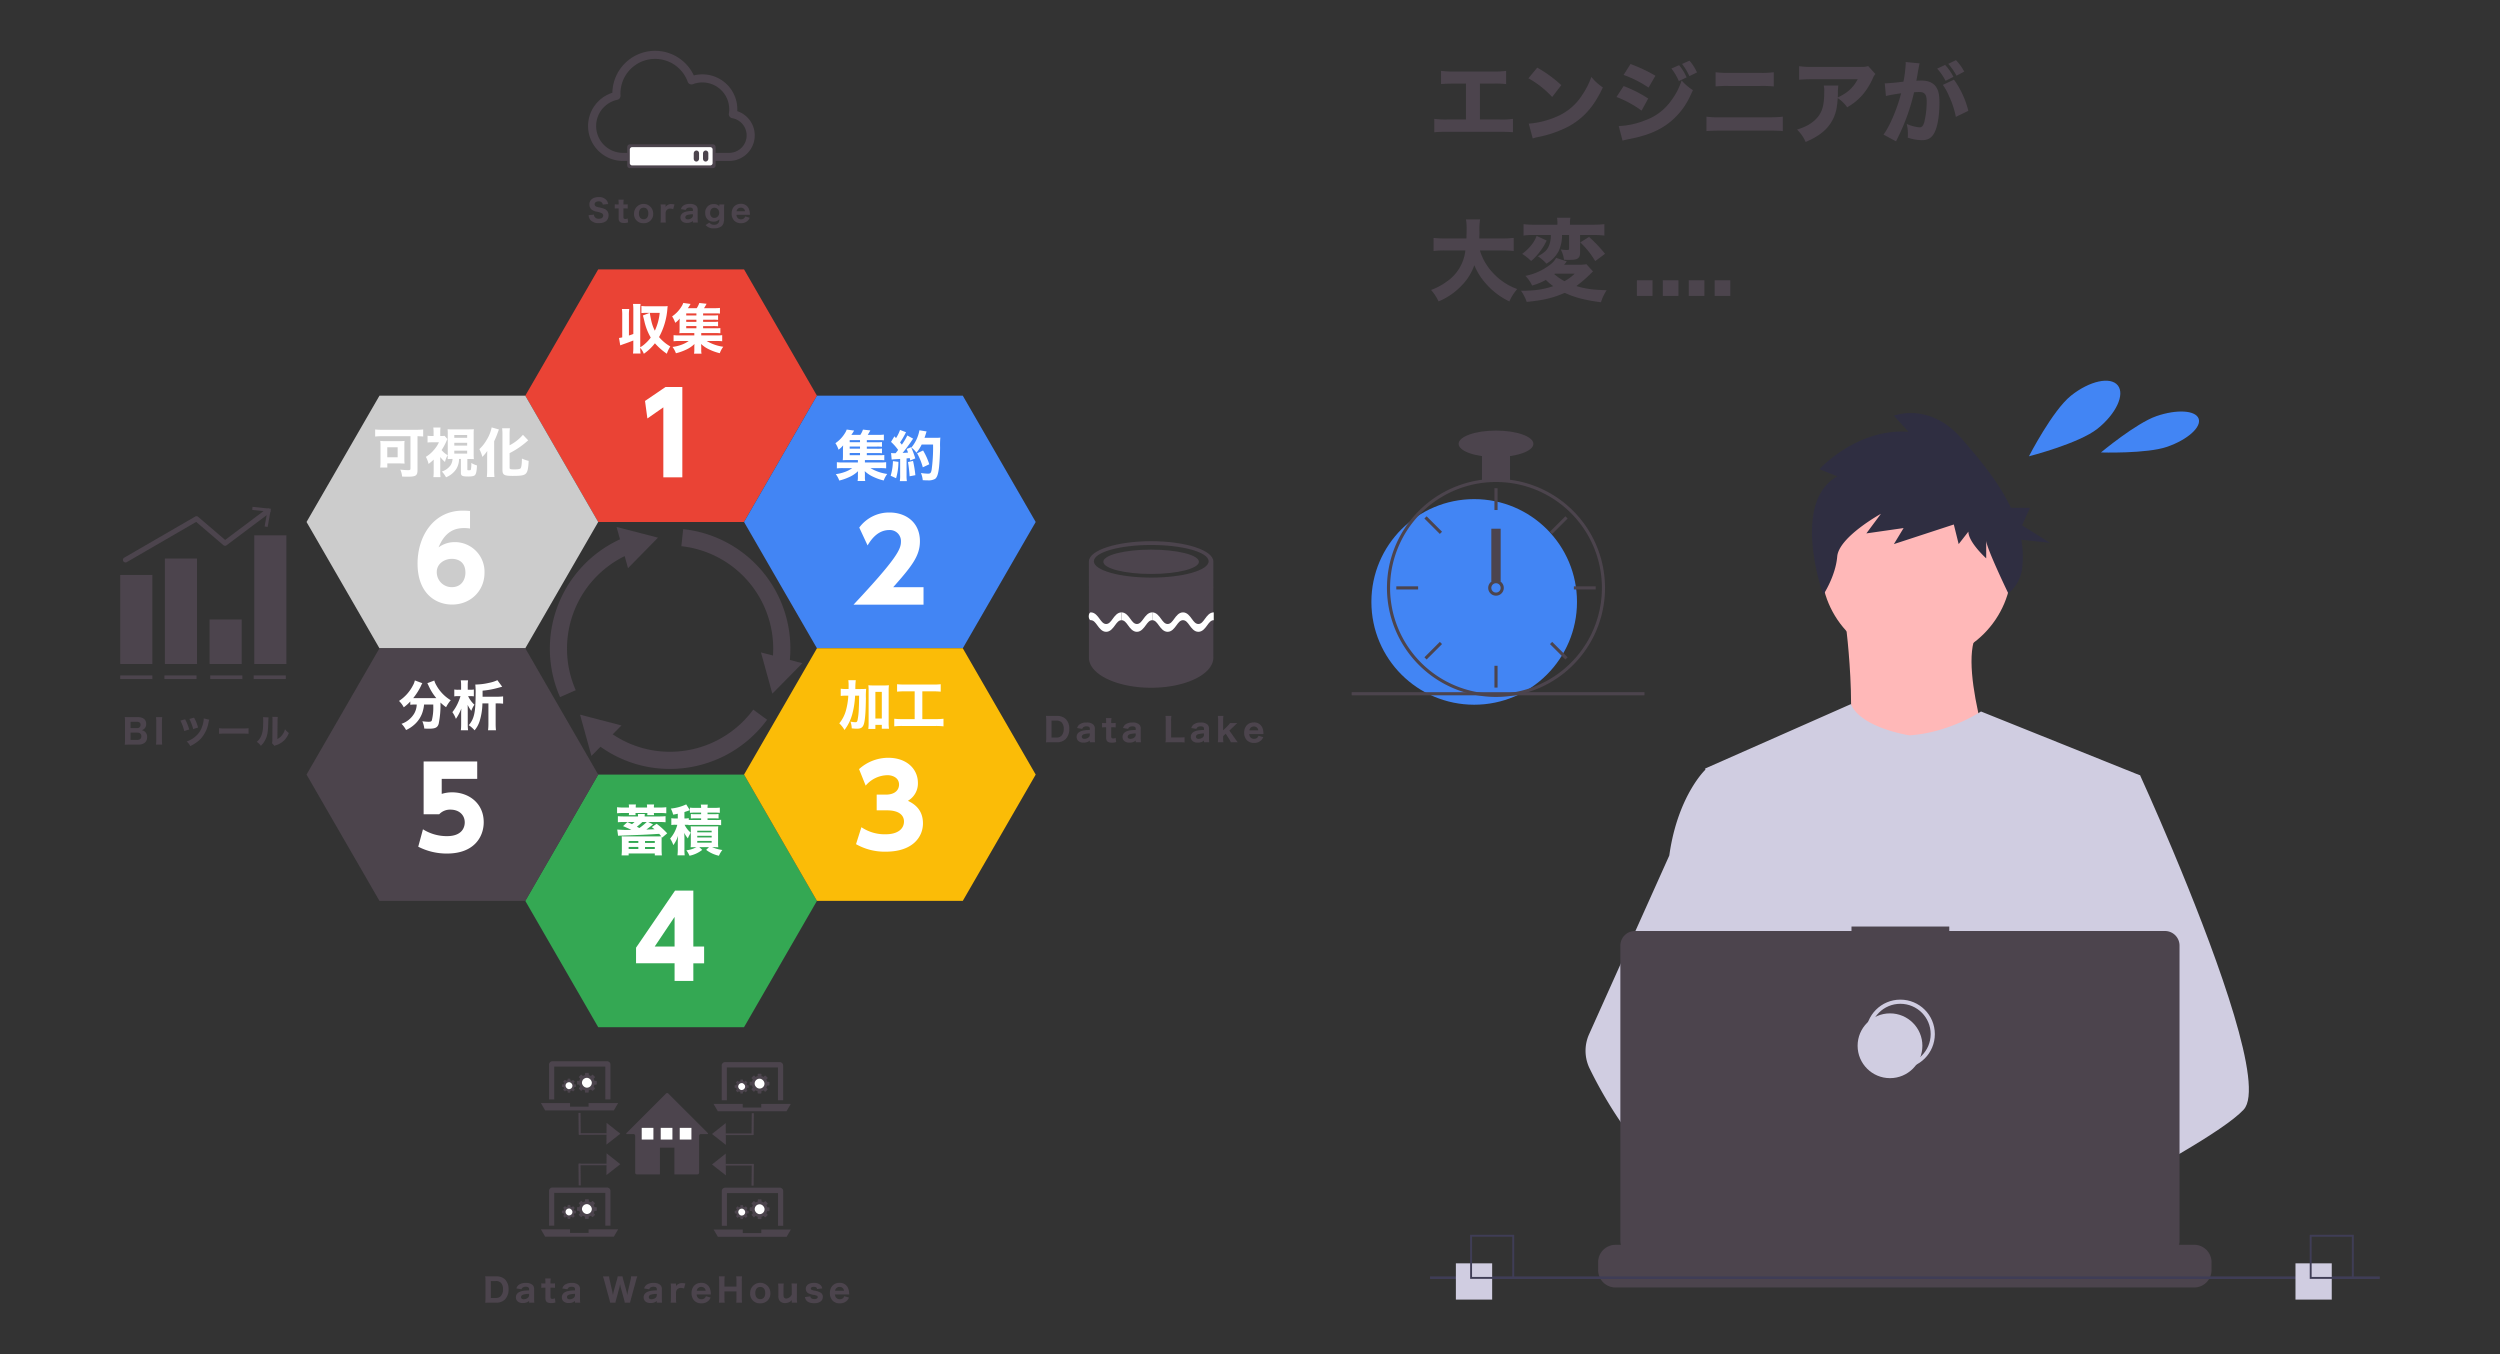 <svg id="レイヤー_1" data-name="レイヤー 1" xmlns="http://www.w3.org/2000/svg" width="1200" height="650" viewBox="0 0 1200 650"><rect x="0" y="0" width="1200" height="650" fill="#333333" stroke="none"/><defs><style>.cls-1{fill:#4c444d;}.cls-2{fill:#fff;}.cls-3{fill:#ea4335;}.cls-4{fill:#34a853;}.cls-5{fill:#4285f4;}.cls-6{fill:#ccc;}.cls-7{fill:#fbbc07;}.cls-8{fill:#4c444c;}.cls-9{fill:#ffb8b8;}.cls-10{fill:#d0cde1;}.cls-11{fill:#a0616a;}.cls-12{fill:#2f2e41;}.cls-13{fill:#3f3d56;}.cls-14{fill:none;stroke:#d0cde1;stroke-miterlimit:10;stroke-width:2px;}</style></defs><path class="cls-1" d="M353.89,53.351c.016-.3.025-.6.025-.895a16.766,16.766,0,0,0-20.886-16.248,20.516,20.516,0,0,0-39.09,8.32,16.762,16.762,0,0,0,5.1,32.729H305.9a1.939,1.939,0,0,0,0-3.877h-6.858A12.885,12.885,0,0,1,296.316,47.9a1.936,1.936,0,0,0,1.527-2.009c-.018-.326-.031-.652-.031-.983A16.64,16.64,0,0,1,330.1,39.246,1.939,1.939,0,0,0,332.6,40.4a12.887,12.887,0,0,1,17.434,12.056,12.979,12.979,0,0,1-.165,2.055,1.939,1.939,0,0,0,1.581,2.215,8.384,8.384,0,0,1-1.21,16.64c-.062,0-.124.006-.186.014H339.265a1.939,1.939,0,1,0,0,3.877H350.3a1.931,1.931,0,0,0,.315-.026,12.262,12.262,0,0,0,3.275-23.88Z"/><path class="cls-1" d="M342.171,69.279H302.38a1.323,1.323,0,0,0-1.319,1.319v8.794a1.323,1.323,0,0,0,1.319,1.319h39.791a1.323,1.323,0,0,0,1.319-1.319V70.6A1.323,1.323,0,0,0,342.171,69.279Z"/><path class="cls-2" d="M340.815,70.632H303.544a1.145,1.145,0,0,0-1.236,1.012v6.742a1.145,1.145,0,0,0,1.236,1.012h37.271a1.145,1.145,0,0,0,1.236-1.012V71.644A1.145,1.145,0,0,0,340.815,70.632Z"/><rect class="cls-1" x="331.604" y="73.616" width="5.333" height="2.56" rx="1.28" transform="translate(409.167 -259.374) rotate(90)"/><rect class="cls-1" x="336.053" y="73.616" width="5.333" height="2.56" rx="1.28" transform="translate(413.615 -263.823) rotate(90)"/><rect class="cls-1" x="57.71" y="275.989" width="15.417" height="42.721"/><rect class="cls-1" x="79.158" y="268.089" width="15.417" height="50.621"/><rect class="cls-1" x="100.6" y="297.349" width="15.417" height="21.361"/><rect class="cls-1" x="122.048" y="256.955" width="15.417" height="61.755"/><rect class="cls-1" x="57.71" y="324.216" width="15.417" height="1.718"/><rect class="cls-1" x="78.912" y="324.216" width="15.417" height="1.718"/><rect class="cls-1" x="100.914" y="324.216" width="15.417" height="1.718"/><rect class="cls-1" x="121.762" y="324.216" width="15.417" height="1.718"/><path class="cls-1" d="M129.925,244.828l.11-.615-.619-.065a1.211,1.211,0,0,0-1.075-.113l-7.123-.751-.156,1.469,5.441.573-18.434,13.842L95.11,248.078a1.229,1.229,0,0,0-1.416-.13L59.631,267.679a1.23,1.23,0,1,0,1.234,2.129l33.308-19.294,13.046,11.165a1.229,1.229,0,0,0,1.538.049l19.226-14.436-.969,5.387,1.454.26,1.267-7.053A1.208,1.208,0,0,0,129.925,244.828Z"/><path class="cls-1" d="M285.1,103.023a1.936,1.936,0,0,0,.4,1.19,2.376,2.376,0,0,0,1.954.793c1.278,0,2.086-.588,2.086-1.528a1.178,1.178,0,0,0-.573-1.058,7.511,7.511,0,0,0-2.512-.808,5.724,5.724,0,0,1-2.292-.881,3.124,3.124,0,0,1-1.263-2.6c0-2.159,1.718-3.526,4.436-3.526a4.6,4.6,0,0,1,3.835,1.528,4.155,4.155,0,0,1,.749,1.793l-2.585.279a1.8,1.8,0,0,0-.382-.941,2.106,2.106,0,0,0-1.631-.617c-1.146,0-1.91.559-1.91,1.4a1.139,1.139,0,0,0,.5.955,3.961,3.961,0,0,0,1.381.485,14.375,14.375,0,0,1,2.895.793,3.3,3.3,0,0,1,1.483,1.279,3.353,3.353,0,0,1,.441,1.777c0,2.395-1.675,3.761-4.613,3.761a5.04,5.04,0,0,1-4.1-1.513,4.129,4.129,0,0,1-.852-2.307Z"/><path class="cls-1" d="M299.368,95.853a14.8,14.8,0,0,0-.118,1.9v.382h.573a10.226,10.226,0,0,0,1.47-.073v2.057a7.81,7.81,0,0,0-1.4-.089h-.647v4.144c0,.69.25.94.94.94a1.948,1.948,0,0,0,1.073-.294l.235,1.925a5.281,5.281,0,0,1-1.88.293c-1.9,0-2.66-.646-2.66-2.277v-4.731h-.573a7,7,0,0,0-1.292.089V98.042a6.879,6.879,0,0,0,1.322.088h.543v-.382a13.157,13.157,0,0,0-.117-1.9Z"/><path class="cls-1" d="M304.347,102.479a4.591,4.591,0,1,1,9.182-.029,4.362,4.362,0,0,1-4.6,4.672A4.3,4.3,0,0,1,304.347,102.479Zm2.336-.029c0,1.733.852,2.791,2.262,2.791s2.248-1.028,2.248-2.747c0-1.763-.823-2.806-2.233-2.806S306.683,100.731,306.683,102.45Z"/><path class="cls-1" d="M323.136,100.393a3.649,3.649,0,0,0-1.367-.25,2.191,2.191,0,0,0-1.763.691,2.26,2.26,0,0,0-.514,1.395v2.542a16.449,16.449,0,0,0,.1,2.057h-2.527a14.826,14.826,0,0,0,.117-2.057v-4.584a12.813,12.813,0,0,0-.117-2.057h2.424v1.2a3.171,3.171,0,0,1,2.865-1.366,5.861,5.861,0,0,1,1.381.161Z"/><path class="cls-1" d="M332.6,106.064a4.112,4.112,0,0,1-2.82.925,3.349,3.349,0,0,1-2.322-.69,2.428,2.428,0,0,1-.837-1.91c0-1.425,1-2.424,2.821-2.835a15.326,15.326,0,0,1,3.158-.28v-.587c0-.72-.5-1.073-1.5-1.073a2.518,2.518,0,0,0-1.381.338,1.553,1.553,0,0,0-.558.808l-2.322-.382a3.131,3.131,0,0,1,1.1-1.645,5.073,5.073,0,0,1,3.174-.852,4.264,4.264,0,0,1,3.07.91,2.559,2.559,0,0,1,.691,2.1v3.982a15.14,15.14,0,0,0,.1,1.954H332.6Zm0-3.218a9.3,9.3,0,0,0-2.615.323c-.676.206-1.028.6-1.028,1.161,0,.617.441.955,1.234.955a2.993,2.993,0,0,0,1.807-.632,1.513,1.513,0,0,0,.6-1.248Z"/><path class="cls-1" d="M340.483,106.843a2.672,2.672,0,0,0,2.248,1.043,2.519,2.519,0,0,0,2.1-.809,3.257,3.257,0,0,0,.456-1.851,3.514,3.514,0,0,1-2.835,1.161c-2.41,0-3.953-1.631-3.953-4.187a4.1,4.1,0,0,1,1.6-3.5,4.011,4.011,0,0,1,2.439-.749A3.474,3.474,0,0,1,345.287,99a3.094,3.094,0,0,1-.014-.382V98.13h2.394a12.746,12.746,0,0,0-.117,1.94v4.98c0,1.778-.4,2.88-1.279,3.6a5.811,5.811,0,0,1-3.57.954,4.761,4.761,0,0,1-4-1.571Zm1-2.792a2.047,2.047,0,0,0,1.381.558,2.468,2.468,0,0,0,1.263-.367,2.314,2.314,0,0,0,1.073-2.086,2.282,2.282,0,0,0-2.263-2.439c-1.263,0-2.086.984-2.086,2.483A2.5,2.5,0,0,0,341.482,104.051Z"/><path class="cls-1" d="M353.5,103.111a2.445,2.445,0,0,0,.5,1.425,2.067,2.067,0,0,0,1.675.734,1.98,1.98,0,0,0,2.042-1.381l2.131.632a4.073,4.073,0,0,1-.941,1.425,4.439,4.439,0,0,1-3.232,1.19,4.379,4.379,0,0,1-3.188-1.16,4.836,4.836,0,0,1-1.293-3.5c0-2.791,1.749-4.642,4.393-4.642a3.935,3.935,0,0,1,3.952,2.629,6.7,6.7,0,0,1,.4,2.292,3,3,0,0,0,.029.353Zm4.113-1.7a2.191,2.191,0,0,0-.411-1.029,1.935,1.935,0,0,0-1.586-.7,2,2,0,0,0-2.072,1.734Z"/><path class="cls-1" d="M502.178,345.748a12.238,12.238,0,0,0-.14-2.144c.621.032,1.009.047,2.128.047h3.028a5.923,5.923,0,0,1,4.334,1.444,6.389,6.389,0,0,1,1.724,4.753,6.706,6.706,0,0,1-1.817,4.986,5.794,5.794,0,0,1-4.225,1.444h-3.044c-1.056,0-1.476.016-2.113.047a13.586,13.586,0,0,0,.125-2.143Zm4.83,8.278a3.2,3.2,0,0,0,2.516-.9,4.575,4.575,0,0,0,1.072-3.23,4.282,4.282,0,0,0-.994-3.122,3.336,3.336,0,0,0-2.609-.87H504.74v8.123Z"/><path class="cls-1" d="M523.112,355.471a4.353,4.353,0,0,1-2.982.978,3.539,3.539,0,0,1-2.454-.73,2.563,2.563,0,0,1-.886-2.019c0-1.506,1.056-2.563,2.982-3a16.265,16.265,0,0,1,3.34-.3v-.621c0-.761-.528-1.134-1.585-1.134a2.664,2.664,0,0,0-1.46.357,1.658,1.658,0,0,0-.59.855l-2.454-.4a3.316,3.316,0,0,1,1.165-1.74,5.367,5.367,0,0,1,3.355-.9,4.509,4.509,0,0,1,3.246.963,2.706,2.706,0,0,1,.73,2.221v4.209a16.049,16.049,0,0,0,.109,2.066h-2.516Zm0-3.4a9.793,9.793,0,0,0-2.765.342c-.714.217-1.087.637-1.087,1.227,0,.652.466,1.01,1.305,1.01a3.168,3.168,0,0,0,1.91-.669,1.6,1.6,0,0,0,.637-1.32Z"/><path class="cls-1" d="M533.5,344.676a15.693,15.693,0,0,0-.124,2v.4h.606a10.838,10.838,0,0,0,1.553-.078v2.174a8.381,8.381,0,0,0-1.476-.093h-.683v4.38c0,.73.264.994.994.994a2.064,2.064,0,0,0,1.134-.31l.248,2.034a5.553,5.553,0,0,1-1.988.311c-2,0-2.811-.684-2.811-2.408v-5h-.606a7.514,7.514,0,0,0-1.366.093v-2.189a7.368,7.368,0,0,0,1.4.093h.575v-.4a13.916,13.916,0,0,0-.124-2Z"/><path class="cls-1" d="M545.148,355.471a4.357,4.357,0,0,1-2.982.978,3.54,3.54,0,0,1-2.455-.73,2.566,2.566,0,0,1-.885-2.019c0-1.506,1.056-2.563,2.982-3a16.265,16.265,0,0,1,3.34-.3v-.621c0-.761-.529-1.134-1.585-1.134a2.659,2.659,0,0,0-1.46.357,1.652,1.652,0,0,0-.59.855l-2.454-.4a3.31,3.31,0,0,1,1.165-1.74,5.365,5.365,0,0,1,3.355-.9,4.509,4.509,0,0,1,3.246.963,2.706,2.706,0,0,1,.73,2.221v4.209a16.249,16.249,0,0,0,.108,2.066h-2.515Zm0-3.4a9.793,9.793,0,0,0-2.765.342c-.715.217-1.088.637-1.088,1.227,0,.652.467,1.01,1.305,1.01a3.163,3.163,0,0,0,1.91-.669,1.6,1.6,0,0,0,.638-1.32Z"/><path class="cls-1" d="M561.545,356.278c-.963,0-1.537.016-2.112.047a13.2,13.2,0,0,0,.124-2.159v-8.123a16.986,16.986,0,0,0-.124-2.392h2.826a15.237,15.237,0,0,0-.123,2.361v7.967H566.3a18.083,18.083,0,0,0,2.3-.108v2.516a19.715,19.715,0,0,0-2.3-.109Z"/><path class="cls-1" d="M577.913,355.471a4.35,4.35,0,0,1-2.982.978,3.542,3.542,0,0,1-2.454-.73,2.566,2.566,0,0,1-.885-2.019c0-1.506,1.056-2.563,2.982-3a16.262,16.262,0,0,1,3.339-.3v-.621c0-.761-.528-1.134-1.584-1.134a2.661,2.661,0,0,0-1.46.357,1.658,1.658,0,0,0-.59.855l-2.454-.4a3.316,3.316,0,0,1,1.165-1.74,5.367,5.367,0,0,1,3.355-.9,4.511,4.511,0,0,1,3.246.963,2.706,2.706,0,0,1,.73,2.221v4.209a16.049,16.049,0,0,0,.109,2.066h-2.517Zm0-3.4a9.79,9.79,0,0,0-2.764.342c-.714.217-1.087.637-1.087,1.227,0,.652.466,1.01,1.3,1.01a3.169,3.169,0,0,0,1.911-.669,1.6,1.6,0,0,0,.636-1.32Z"/><path class="cls-1" d="M587.215,343.651a16.176,16.176,0,0,0-.109,2.159v4.768l2.035-2.019a8.245,8.245,0,0,0,1.273-1.475h3.5c-.73.636-.823.73-1.584,1.475l-2.237,2.128,2.625,3.7a20.663,20.663,0,0,0,1.413,1.9h-3.339a8.742,8.742,0,0,0-1.025-1.91l-1.429-2.206-1.227,1.181v.808a11.857,11.857,0,0,0,.124,2.127h-2.671a14.555,14.555,0,0,0,.124-2.174V345.81a13.321,13.321,0,0,0-.124-2.159Z"/><path class="cls-1" d="M599.638,352.349a2.579,2.579,0,0,0,.528,1.506,2.187,2.187,0,0,0,1.771.777,2.1,2.1,0,0,0,2.159-1.46l2.252.668a4.3,4.3,0,0,1-.994,1.506,4.7,4.7,0,0,1-3.417,1.258,4.63,4.63,0,0,1-3.371-1.227,5.106,5.106,0,0,1-1.366-3.7c0-2.951,1.848-4.908,4.644-4.908a4.161,4.161,0,0,1,4.178,2.78,7.1,7.1,0,0,1,.419,2.423,3.139,3.139,0,0,0,.031.373Zm4.349-1.8a2.315,2.315,0,0,0-.435-1.087,2.046,2.046,0,0,0-1.677-.746,2.116,2.116,0,0,0-2.19,1.833Z"/><path class="cls-1" d="M233.027,614.748a12.249,12.249,0,0,0-.139-2.144c.621.032,1.009.047,2.127.047h3.029a5.921,5.921,0,0,1,4.334,1.444,6.393,6.393,0,0,1,1.724,4.753,6.7,6.7,0,0,1-1.818,4.986,5.79,5.79,0,0,1-4.224,1.444h-3.045c-1.056,0-1.475.016-2.112.047a13.6,13.6,0,0,0,.124-2.143Zm4.831,8.278a3.2,3.2,0,0,0,2.516-.9,4.575,4.575,0,0,0,1.072-3.23,4.282,4.282,0,0,0-.994-3.122,3.337,3.337,0,0,0-2.61-.87H235.59v8.123Z"/><path class="cls-1" d="M253.962,624.471a4.353,4.353,0,0,1-2.982.978,3.543,3.543,0,0,1-2.455-.73,2.566,2.566,0,0,1-.885-2.019c0-1.506,1.056-2.563,2.982-3a16.265,16.265,0,0,1,3.34-.3v-.621c0-.761-.528-1.134-1.585-1.134a2.664,2.664,0,0,0-1.46.357,1.658,1.658,0,0,0-.59.855l-2.454-.4a3.316,3.316,0,0,1,1.165-1.74,5.367,5.367,0,0,1,3.355-.9,4.509,4.509,0,0,1,3.246.963,2.706,2.706,0,0,1,.73,2.221v4.209a16.049,16.049,0,0,0,.109,2.066h-2.516Zm0-3.4a9.793,9.793,0,0,0-2.765.342c-.714.217-1.087.637-1.087,1.227,0,.652.466,1.01,1.3,1.01a3.169,3.169,0,0,0,1.911-.669,1.6,1.6,0,0,0,.637-1.32Z"/><path class="cls-1" d="M264.35,613.676a15.513,15.513,0,0,0-.124,2v.4h.606a10.838,10.838,0,0,0,1.553-.078v2.174a8.387,8.387,0,0,0-1.476-.093h-.683v4.38c0,.73.264.994.994.994a2.064,2.064,0,0,0,1.134-.31l.248,2.034a5.553,5.553,0,0,1-1.988.311c-2,0-2.811-.684-2.811-2.408v-5H261.2a7.532,7.532,0,0,0-1.367.093v-2.189a7.39,7.39,0,0,0,1.4.093h.574v-.4a13.916,13.916,0,0,0-.124-2Z"/><path class="cls-1" d="M276,624.471a4.353,4.353,0,0,1-2.982.978,3.54,3.54,0,0,1-2.454-.73,2.566,2.566,0,0,1-.885-2.019c0-1.506,1.056-2.563,2.982-3a16.262,16.262,0,0,1,3.339-.3v-.621c0-.761-.528-1.134-1.584-1.134a2.659,2.659,0,0,0-1.46.357,1.652,1.652,0,0,0-.59.855l-2.454-.4a3.31,3.31,0,0,1,1.165-1.74,5.365,5.365,0,0,1,3.355-.9,4.511,4.511,0,0,1,3.246.963A2.706,2.706,0,0,1,278.4,619v4.209a16.249,16.249,0,0,0,.108,2.066H276Zm0-3.4a9.79,9.79,0,0,0-2.764.342c-.715.217-1.088.637-1.088,1.227,0,.652.467,1.01,1.305,1.01a3.163,3.163,0,0,0,1.91-.669,1.6,1.6,0,0,0,.637-1.32Z"/><path class="cls-1" d="M299.882,625.278a13.739,13.739,0,0,0-.358-1.615l-1.429-5.2c-.155-.544-.31-1.336-.45-2.1a19.327,19.327,0,0,1-.451,2.1l-1.413,5.219a9.967,9.967,0,0,0-.357,1.6h-2.548c-.077-.419-.108-.528-.4-1.646l-2.485-9.1a16.157,16.157,0,0,0-.606-1.879h3a9.024,9.024,0,0,0,.249,1.693l1.227,5.4c.093.419.28,1.367.357,1.864.264-1.32.327-1.569.4-1.879l1.522-5.483a10.128,10.128,0,0,0,.342-1.6h2.314a15.741,15.741,0,0,0,.357,1.553l1.522,5.467c.109.389.249,1.041.42,1.942.186-1.2.248-1.522.357-1.957l1.227-5.328a9.359,9.359,0,0,0,.249-1.677h2.982a18.69,18.69,0,0,0-.59,1.879l-2.486,9.1c-.2.761-.341,1.336-.388,1.646Z"/><path class="cls-1" d="M315.27,624.471a4.353,4.353,0,0,1-2.982.978,3.539,3.539,0,0,1-2.454-.73,2.563,2.563,0,0,1-.885-2.019c0-1.506,1.056-2.563,2.982-3a16.262,16.262,0,0,1,3.339-.3v-.621c0-.761-.528-1.134-1.584-1.134a2.659,2.659,0,0,0-1.46.357,1.652,1.652,0,0,0-.59.855l-2.454-.4a3.315,3.315,0,0,1,1.164-1.74,5.367,5.367,0,0,1,3.355-.9,4.512,4.512,0,0,1,3.247.963,2.706,2.706,0,0,1,.729,2.221v4.209a16.232,16.232,0,0,0,.109,2.066H315.27Zm0-3.4a9.784,9.784,0,0,0-2.764.342c-.715.217-1.088.637-1.088,1.227,0,.652.466,1.01,1.305,1.01a3.163,3.163,0,0,0,1.91-.669,1.6,1.6,0,0,0,.637-1.32Z"/><path class="cls-1" d="M328.33,618.476a3.849,3.849,0,0,0-1.444-.264,2.313,2.313,0,0,0-1.864.729,2.391,2.391,0,0,0-.544,1.476V623.1a17.211,17.211,0,0,0,.109,2.174h-2.671a15.662,15.662,0,0,0,.124-2.174v-4.846a13.527,13.527,0,0,0-.124-2.174h2.562v1.273a3.354,3.354,0,0,1,3.029-1.444,6.179,6.179,0,0,1,1.46.171Z"/><path class="cls-1" d="M334.386,621.349a2.572,2.572,0,0,0,.528,1.506,2.184,2.184,0,0,0,1.771.777,2.1,2.1,0,0,0,2.158-1.46l2.253.668a4.3,4.3,0,0,1-.994,1.506,4.7,4.7,0,0,1-3.417,1.258,4.63,4.63,0,0,1-3.371-1.227,5.107,5.107,0,0,1-1.367-3.7c0-2.951,1.849-4.908,4.644-4.908a4.159,4.159,0,0,1,4.178,2.78,7.071,7.071,0,0,1,.42,2.423,3.139,3.139,0,0,0,.031.373Zm4.349-1.8a2.315,2.315,0,0,0-.435-1.087,2.048,2.048,0,0,0-1.678-.746,2.115,2.115,0,0,0-2.189,1.833Z"/><path class="cls-1" d="M356.19,612.651a12.32,12.32,0,0,0-.124,2.128v8.356a14.249,14.249,0,0,0,.124,2.143h-2.811a13.347,13.347,0,0,0,.124-2.143v-3.277h-5.762v3.277a13.971,13.971,0,0,0,.125,2.143h-2.8a13.1,13.1,0,0,0,.124-2.143v-8.341a13.355,13.355,0,0,0-.124-2.143h2.8a14.156,14.156,0,0,0-.125,2.128v2.8H353.5v-2.781a13,13,0,0,0-.124-2.143Z"/><path class="cls-1" d="M360.071,620.681a4.854,4.854,0,1,1,9.707-.031,4.611,4.611,0,0,1-4.861,4.939A4.55,4.55,0,0,1,360.071,620.681Zm2.469-.031c0,1.832.9,2.951,2.392,2.951s2.377-1.087,2.377-2.9c0-1.864-.87-2.967-2.361-2.967S362.54,618.833,362.54,620.65Z"/><path class="cls-1" d="M382.621,616.084a14.945,14.945,0,0,0-.124,2.174V623.1a13.3,13.3,0,0,0,.124,2.174h-2.579v-.621c0-.124.016-.326.032-.621a4.122,4.122,0,0,1-3.247,1.444,3.27,3.27,0,0,1-2.376-.854,3.335,3.335,0,0,1-.839-2.454v-3.914a14.159,14.159,0,0,0-.124-2.174h2.718a15.662,15.662,0,0,0-.124,2.174v3.324c0,.823.124,1.18.5,1.46a1.532,1.532,0,0,0,.916.264,3.3,3.3,0,0,0,2.547-1.9v-3.153a16.089,16.089,0,0,0-.124-2.174Z"/><path class="cls-1" d="M388.94,622.265a1.574,1.574,0,0,0,.342.761,2.08,2.08,0,0,0,1.6.528c1.009,0,1.646-.357,1.646-.932a.713.713,0,0,0-.326-.6,3.92,3.92,0,0,0-1.414-.435,11.076,11.076,0,0,1-2.547-.7,2.4,2.4,0,0,1-1.46-2.221c0-1.786,1.476-2.874,3.883-2.874a4.461,4.461,0,0,1,3.091.948,2.894,2.894,0,0,1,.916,1.693l-2.5.3c-.094-.73-.544-1.041-1.476-1.041s-1.506.311-1.506.823a.7.7,0,0,0,.481.622,5.882,5.882,0,0,0,1.413.4,7.95,7.95,0,0,1,2.7.869,2.3,2.3,0,0,1,1.18,2.081c0,1.927-1.553,3.06-4.193,3.06-1.818,0-3.106-.5-3.806-1.475a3.51,3.51,0,0,1-.6-1.491Z"/><path class="cls-1" d="M400.789,621.349a2.579,2.579,0,0,0,.528,1.506,2.184,2.184,0,0,0,1.771.777,2.1,2.1,0,0,0,2.158-1.46l2.252.668a4.273,4.273,0,0,1-.994,1.506,4.691,4.691,0,0,1-3.416,1.258,4.63,4.63,0,0,1-3.371-1.227,5.107,5.107,0,0,1-1.367-3.7c0-2.951,1.849-4.908,4.645-4.908a4.16,4.16,0,0,1,4.177,2.78,7.071,7.071,0,0,1,.42,2.423,3.139,3.139,0,0,0,.031.373Zm4.349-1.8a2.315,2.315,0,0,0-.435-1.087,2.048,2.048,0,0,0-1.678-.746,2.117,2.117,0,0,0-2.19,1.833Z"/><path class="cls-1" d="M62.1,357.422c-1.072,0-1.543.016-2.225.049a14.542,14.542,0,0,0,.13-2.29v-8.819a15.815,15.815,0,0,0-.13-2.192c.812.048.99.048,2.209.048h4.044c2.582,0,4.044,1.17,4.044,3.265a2.917,2.917,0,0,1-.926,2.322,3.158,3.158,0,0,1-1.218.682,3.4,3.4,0,0,1,1.575.764,3.221,3.221,0,0,1,1.023,2.533c0,2.339-1.543,3.638-4.32,3.638Zm3.67-7.958a1.5,1.5,0,0,0,1.706-1.527c0-.958-.6-1.478-1.722-1.478H62.669v3Zm-3.1,5.7H65.9c1.235,0,1.949-.65,1.949-1.77s-.714-1.738-1.981-1.738h-3.2Z"/><path class="cls-1" d="M77.868,344.218a13.483,13.483,0,0,0-.13,2.241v8.722a13.731,13.731,0,0,0,.13,2.241H74.88a13.984,13.984,0,0,0,.13-2.241v-8.722a13.614,13.614,0,0,0-.13-2.241Z"/><path class="cls-1" d="M88.845,345.258a21.106,21.106,0,0,1,1.966,4.905l-2.388.73a20.815,20.815,0,0,0-1.835-5Zm11.58.195a11.628,11.628,0,0,0-.374,1.559,15.438,15.438,0,0,1-3.751,7.649,16.729,16.729,0,0,1-4.97,3.443,7.235,7.235,0,0,0-1.7-2.192,12.356,12.356,0,0,0,4.629-2.826,10.087,10.087,0,0,0,2.793-4.45,12.133,12.133,0,0,0,.763-3.784Zm-7.276-.975a20.437,20.437,0,0,1,1.933,4.726l-2.355.747a23.685,23.685,0,0,0-1.819-4.856Z"/><path class="cls-1" d="M105.148,349.529a20.207,20.207,0,0,0,2.972.13h8.218a21.419,21.419,0,0,0,2.972-.113v2.663c-.649-.049-1.721-.081-2.988-.081h-8.2c-1.413,0-2.338.032-2.972.1Z"/><path class="cls-1" d="M128.906,344.364c-.065.488-.065.488-.179,3.687-.113,3.378-.422,5.067-1.283,6.838a10.577,10.577,0,0,1-2.225,3.1,7.454,7.454,0,0,0-1.965-1.9,7.514,7.514,0,0,0,2.436-3.719,13.857,13.857,0,0,0,.585-3.735c.032-.8.065-1.9.065-2.777a12.544,12.544,0,0,0-.065-1.641Zm4.45-.243a11.475,11.475,0,0,0-.13,1.965l-.081,8.64a6.572,6.572,0,0,0,2.225-1.819,8.11,8.11,0,0,0,1.445-2.874,8.778,8.778,0,0,0,1.819,1.818,9.434,9.434,0,0,1-6.123,5.847,3.438,3.438,0,0,0-.747.325l-1.2-1.283a6.125,6.125,0,0,0,.163-1.559l.065-9.128V345.6a11.706,11.706,0,0,0-.065-1.5Z"/><polygon class="cls-3" points="357.138 129.312 287.138 129.312 252.138 189.934 287.138 250.555 357.138 250.555 392.138 189.934 357.138 129.312"/><path class="cls-2" d="M319.429,185.769h8.088V229.12H318.4V195.528l-7.658,5.339-1.132-8.411Z"/><polygon class="cls-4" points="357.138 371.799 287.138 371.799 252.138 432.421 287.138 493.043 357.138 493.043 392.138 432.421 357.138 371.799"/><path class="cls-2" d="M323.8,470.847v-8.466H305.3v-7.494L324.011,427.5H332.8v26.851h5.176v8.034H332.8v8.466Zm-9.542-16.5H323.8V440.114Z"/><polygon class="cls-5" points="462.138 189.934 392.138 189.934 357.138 250.555 392.138 311.177 462.138 311.177 497.138 250.555 462.138 189.934"/><path class="cls-2" d="M443.293,281.867v8.358H409.7c20.7-22.053,22.752-26.582,22.752-30.2a5.311,5.311,0,0,0-5.553-5.608c-5.931,0-9.112,5.176-10.46,7.387l-3.99-8.572a17.73,17.73,0,0,1,14.558-7.226c7.711,0,14.558,4.638,14.558,13.8,0,7.065-3.936,12.025-12.833,22.053Z"/><polygon class="cls-6" points="252.138 189.934 182.138 189.934 147.138 250.555 182.138 311.177 252.138 311.177 287.138 250.555 252.138 189.934"/><path class="cls-2" d="M225.612,253.687a20.961,20.961,0,0,0-2.7-.216c-3.612,0-8.951.809-12.4,9.273a13.094,13.094,0,0,1,7.765-2.533,14.235,14.235,0,0,1,14.288,14.666c0,8.949-6.9,15.312-15.528,15.312-8.142,0-16.608-5.553-16.608-19.68,0-13.1,7.658-25.4,21.676-25.4.971,0,2.319.055,3.5.163Zm-8.735,14.557c-3.4,0-7.225,2.211-7.225,6.309a7.157,7.157,0,0,0,7.225,7.279c4.8,0,6.525-3.829,6.525-6.955C223.4,268.73,218.5,268.244,216.877,268.244Z"/><polygon class="cls-7" points="462.138 311.177 392.138 311.177 357.138 371.799 392.138 432.421 462.138 432.421 497.138 371.799 462.138 311.177"/><path class="cls-2" d="M413.476,397.053a19.888,19.888,0,0,0,11.647,3.4c5.715,0,8.788-2.534,8.788-6.147,0-2.588-1.886-5.338-8.141-5.338h-4.96v-7.548h4.367c4.69,0,6.362-2.48,6.362-4.8,0-3.558-3.5-4.529-5.445-4.529a13.988,13.988,0,0,0-10.568,5.015l-3.182-7.927a20.94,20.94,0,0,1,14.019-5.446c8.735,0,14.234,5.284,14.234,12.078a9.6,9.6,0,0,1-4.8,8.574c2.374,1.185,7.226,3.72,7.226,10.837,0,6.308-4.691,13.587-17.9,13.587a27.89,27.89,0,0,1-14.235-3.612Z"/><polygon class="cls-8" points="252.138 311.177 182.138 311.177 147.138 371.799 182.138 432.421 252.138 432.421 287.138 371.799 252.138 311.177"/><path class="cls-2" d="M229.063,373.849H212.025v7.225a16.452,16.452,0,0,1,4.96-.754c8.034,0,15.2,5.229,15.2,14.341,0,7.063-4.636,15.044-17.631,15.044a29.92,29.92,0,0,1-13.8-3.29l2.265-8.356a21.479,21.479,0,0,0,11.485,3.288c7.279,0,8.573-4.2,8.573-6.578,0-3.72-2.858-6.146-6.847-6.146a7.118,7.118,0,0,0-5.393,2.21h-7.494V365.491h25.719Z"/><path class="cls-2" d="M301.886,161.049c.8-.257,1.133-.361,2.111-.746V148.981a21.358,21.358,0,0,0-.155-3.088h3.628a19.95,19.95,0,0,0-.154,3.088v17.7a12.444,12.444,0,0,0,2.444-1.8,17.908,17.908,0,0,0,2.6-2.856,27.3,27.3,0,0,1-3.062-7.847c-.463-1.9-.463-1.9-.72-2.753l3.241-1.236h-1.337a19.453,19.453,0,0,0-2.6.1v-3.422a24.178,24.178,0,0,0,2.907.154h7.591a18.17,18.17,0,0,0,2.11-.1c-.052.36-.052.36-.129,1.106a33.583,33.583,0,0,1-4.014,13.766,20.173,20.173,0,0,0,5.4,4.5,16.379,16.379,0,0,0-1.672,3.5,30.376,30.376,0,0,1-5.712-5.017,23.691,23.691,0,0,1-5.327,5.043,9.094,9.094,0,0,0-1.44-2.5c-.078-.1-.078-.1-.283-.386a19.822,19.822,0,0,0,.154,2.779h-3.628a21.531,21.531,0,0,0,.155-3.114v-3.165c-1.236.515-3.165,1.236-5.044,1.879-.566.206-.694.257-1.234.463l-.593-3.551a11.45,11.45,0,0,0,1.545-.283V151.4a21.069,21.069,0,0,0-.155-3.088h3.525a19.928,19.928,0,0,0-.155,3.088ZM311.9,150.19c.694,4.246,1.235,6.2,2.419,8.543a26.534,26.534,0,0,0,2.341-8.543Z"/><path class="cls-2" d="M337.494,157.575h5.712a21.363,21.363,0,0,0,2.573-.1v2.5a21.21,21.21,0,0,0-2.522-.1h-6.664V161h7.1a19.925,19.925,0,0,0,2.958-.128V163.8a23.437,23.437,0,0,0-2.958-.129h-4.5a21.476,21.476,0,0,0,7.976,2.779,11.732,11.732,0,0,0-1.672,3.088,24.86,24.86,0,0,1-4.915-1.725,14.885,14.885,0,0,1-4.065-2.7c.051.772.077,1.261.077,1.595v1.261a6.657,6.657,0,0,0,.154,1.8H333.12a8.469,8.469,0,0,0,.154-1.775v-1.287c0-.54.026-1.029.077-1.595a14.541,14.541,0,0,1-4.477,2.933,24.028,24.028,0,0,1-4.426,1.518,12.013,12.013,0,0,0-1.646-3.036,19.287,19.287,0,0,0,4.194-1,14.268,14.268,0,0,0,3.6-1.853h-4.323a23.214,23.214,0,0,0-2.959.129v-2.933a19.73,19.73,0,0,0,2.959.128h7v-1.132h-4.812c-1.029,0-1.7.026-2.367.077a17.749,17.749,0,0,0,.1-2.213v-2.65c0-.746.026-1.158.077-2.187a10.355,10.355,0,0,1-2.161,2.058,13.79,13.79,0,0,0-1.493-3.087,15.374,15.374,0,0,0,4.555-4.811,7.386,7.386,0,0,0,.8-1.647l3.5.488a15.546,15.546,0,0,1-1.313,2.033h4.271a10.747,10.747,0,0,0,1.236-2.5l3.5.386c-.54,1-.823,1.467-1.235,2.11H343a17.7,17.7,0,0,0,2.573-.129v2.728a14.682,14.682,0,0,0-2.058-.1h-6.021v1h4.683a19.14,19.14,0,0,0,2.5-.1v2.239a15.145,15.145,0,0,0-2.5-.1h-4.683v1.029h4.683a15.842,15.842,0,0,0,2.5-.1v2.239a18.362,18.362,0,0,0-2.5-.1h-4.683Zm-3.217-7.153h-4.888v1h4.888Zm0,3.036h-4.888v1.029h4.888Zm-4.888,3.062v1.055h4.888V156.52Z"/><path class="cls-2" d="M416.066,218.5h5.79a21.673,21.673,0,0,0,2.608-.1v2.53a21.254,21.254,0,0,0-2.556-.1h-6.754v1.148h7.2a20.07,20.07,0,0,0,3-.131v2.973a23.861,23.861,0,0,0-3-.13h-4.563a21.755,21.755,0,0,0,8.084,2.816,11.918,11.918,0,0,0-1.695,3.13,25.135,25.135,0,0,1-4.981-1.748,15.1,15.1,0,0,1-4.121-2.738c.053.783.079,1.278.079,1.617v1.278a6.731,6.731,0,0,0,.156,1.825h-3.677a8.531,8.531,0,0,0,.157-1.8v-1.3c0-.548.026-1.043.077-1.617a14.7,14.7,0,0,1-4.537,2.973,24.274,24.274,0,0,1-4.486,1.539,12.147,12.147,0,0,0-1.669-3.077,19.534,19.534,0,0,0,4.251-1.018,14.388,14.388,0,0,0,3.651-1.877H404.7a23.619,23.619,0,0,0-3,.13v-2.973a19.843,19.843,0,0,0,3,.131h7.094v-1.148h-4.877c-1.044,0-1.722.026-2.4.078a17.782,17.782,0,0,0,.105-2.243v-2.686c0-.756.026-1.173.078-2.216a10.567,10.567,0,0,1-2.191,2.086,13.972,13.972,0,0,0-1.513-3.129,15.58,15.58,0,0,0,4.617-4.877,7.454,7.454,0,0,0,.808-1.669l3.547.5a15.69,15.69,0,0,1-1.33,2.06h4.329a10.89,10.89,0,0,0,1.252-2.529l3.546.391c-.547,1.017-.834,1.486-1.251,2.138h5.137a18.006,18.006,0,0,0,2.608-.13v2.764a14.89,14.89,0,0,0-2.086-.1h-6.1v1.017h4.747a19.689,19.689,0,0,0,2.53-.1v2.269a15.428,15.428,0,0,0-2.53-.1h-4.747v1.043h4.747a15.989,15.989,0,0,0,2.53-.1v2.269a18.669,18.669,0,0,0-2.53-.1h-4.747Zm-3.259-7.25h-4.956v1.017h4.956Zm0,3.078h-4.956v1.043h4.956Zm-4.956,3.1V218.5h4.956v-1.069Z"/><path class="cls-2" d="M431.241,221.678a28.054,28.054,0,0,1-1.122,7.876l-2.608-1.2a25.987,25.987,0,0,0,1.095-7.015Zm-3.521-4.251a5.981,5.981,0,0,0,1.3.1h.886c.5-.6.7-.861,1.2-1.565a24.33,24.33,0,0,0-3.417-3.859l1.644-2.687c.365.444.5.6.756.887a18.474,18.474,0,0,0,1.93-3.938l2.895,1.121a7.618,7.618,0,0,0-.522.94,38.866,38.866,0,0,1-2.373,3.964c.339.417.469.547.861,1.043a29.343,29.343,0,0,0,2.633-4.408l2.791,1.539c-.209.287-.417.548-.887,1.278-1.2,1.773-3.1,4.3-4.172,5.555,1.33-.052,1.565-.079,2.608-.157a18.311,18.311,0,0,0-.679-1.747l2.165-.835a44.829,44.829,0,0,1,2.008,5.373l-2.451.991c-.079-.522-.131-.678-.235-1.148-1.148.131-1.148.131-1.513.157v8.058a16.655,16.655,0,0,0,.157,2.843h-3.391a16.3,16.3,0,0,0,.157-2.843v-7.8c-1.2.078-1.2.078-3,.182-.443.052-.7.078-1.069.131Zm10.536,3.807a53.179,53.179,0,0,1,1.121,6.859l-2.764.522a62.365,62.365,0,0,0-.783-6.833Zm4.147-7.85a18.443,18.443,0,0,1-2.53,3.912,9.367,9.367,0,0,0-2.426-2.477,17.235,17.235,0,0,0,2.843-4.72,19.067,19.067,0,0,0,1.043-3.573l3.442.573a9.424,9.424,0,0,0-.364,1.122c-.131.417-.418,1.3-.653,1.93h5.5a14.14,14.14,0,0,0,2.113-.105,37.114,37.114,0,0,0-.13,4.773c-.027,3.129-.287,7.693-.548,9.806-.392,3.077-.913,4.512-1.852,5.242a6.474,6.474,0,0,1-3.625.7c-.73,0-1.408-.027-2.3-.078a11.487,11.487,0,0,0-.861-3.443,26.3,26.3,0,0,0,3.364.313c1.174,0,1.461-.313,1.774-1.9a79.691,79.691,0,0,0,.678-12.075Zm.547,10.928a29.557,29.557,0,0,0-2.738-6.728l2.868-1.357a31.139,31.139,0,0,1,2.973,6.625Z"/><path class="cls-2" d="M301.909,387.459a7.567,7.567,0,0,0-.1-1.305h3.444a7.178,7.178,0,0,0-.1,1.305v.157H310.6v-.157a7.472,7.472,0,0,0-.105-1.305h3.472a7.48,7.48,0,0,0-.1,1.305v.157h2.871a24.056,24.056,0,0,0,3.08-.157v2.924a23.819,23.819,0,0,0-3.08-.131h-2.871a6.6,6.6,0,0,0,.079,1.018h-3.263c.026-.34.052-.626.052-1.018h-5.689a5.867,5.867,0,0,0,.052,1.018H301.83a5.9,5.9,0,0,0,.079-1.018h-2.636a23.8,23.8,0,0,0-3.08.131v-2.924a24.916,24.916,0,0,0,3.08.157h2.636Zm11.561,8.248c-.1.078-.469.365-.626.5-.052.052-.7.548-1.931,1.487-.287.209-.418.314-.679.5,1.41-.052,2.74-.1,3.941-.156-.444-.366-.678-.549-1.331-1.018l2.349-1.618a36.792,36.792,0,0,1,5.063,4.593l-2.4,2.036-.235-.314c-.052.679-.052,1.1-.052,2.245V408c0,.94.052,1.671.131,2.584h-3.393v-.913H301.752v.913h-3.393c.079-.887.131-1.7.131-2.584V403.85c0-.914-.026-1.7-.078-2.427.782.052,1.226.052,2.661.052h13.911c1.305,0,1.879-.027,2.4-.052-.547-.7-.547-.7-.965-1.175-7.386.443-7.386.443-18.113.835-.757.026-1.174.052-1.618.1l-.418-3a59.831,59.831,0,0,0,6.813.157c-1.123-.549-2.585-1.2-4.02-1.8l2.062-1.931c1.122.469,1.331.574,2.218.991a11.345,11.345,0,0,0,1.253-1.044h-4.933a24.066,24.066,0,0,0-3.08.131v-2.923c.81.078,1.749.13,3.08.13h6.6a7.82,7.82,0,0,0-.078-1.174h3.341a5.2,5.2,0,0,0-.078,1.174h6.915c1.227,0,2.323-.052,3.107-.13v2.923a28.191,28.191,0,0,0-3.08-.131h-5.272Zm-11.718,8.9H306.4v-.939h-4.646Zm0,2.9H306.4v-.965h-4.646Zm6.577-12.945a33.037,33.037,0,0,1-2.636,2.271c.705.365.783.391,1.2.626a30.574,30.574,0,0,0,3.549-2.9Zm1.279,10.048h4.7v-.939h-4.7Zm0,2.9h4.7v-.965h-4.7Z"/><path class="cls-2" d="M330.588,395.968a6.477,6.477,0,0,0-.888-.078h-1.1a11.352,11.352,0,0,0,2.923,3.758c-.235.5-.235.5-.7,1.357a8.972,8.972,0,0,0-.627,1.435,14.154,14.154,0,0,1-1.8-2.688c.078.7.131,1.8.131,2.636v5.063a23.247,23.247,0,0,0,.13,3.106h-3.471a26.212,26.212,0,0,0,.156-3.106v-3.079c0-1.149.053-2.192.131-3.21a14.578,14.578,0,0,1-2.27,4.489,13.438,13.438,0,0,0-1.54-3.132,16.256,16.256,0,0,0,3.445-6.629h-1.018a9.512,9.512,0,0,0-1.853.13v-3.289a10.419,10.419,0,0,0,1.957.131h1.148v-2.271c-.7.157-1.043.235-2.218.444A14,14,0,0,0,322,388.112a22.414,22.414,0,0,0,7.386-2.01l1.748,2.767a3.934,3.934,0,0,0-.391.157c-.705.261-1.253.443-2.218.757v3.079h.835c.783-.079,1.2-.131,1.252-.131v.784a17.411,17.411,0,0,0,2.193.1h3.732v-.809h-2.845a20.374,20.374,0,0,0-2.088.078v-2.166a15.749,15.749,0,0,0,2.062.1h2.871v-.757H333.51a19.645,19.645,0,0,0-2.348.1v-2.506a18.123,18.123,0,0,0,2.583.131h2.793a6.117,6.117,0,0,0-.157-1.566h3.367a6.246,6.246,0,0,0-.13,1.566h3.262a24.415,24.415,0,0,0,2.636-.131v2.506a20.42,20.42,0,0,0-2.375-.1h-3.523v.757h3.158a16.02,16.02,0,0,0,2.14-.1v2.166a20.61,20.61,0,0,0-2.114-.078h-3.184v.809h4.1a15.235,15.235,0,0,0,2.427-.131v2.61a16.851,16.851,0,0,0-2.427-.13H332.806a14.746,14.746,0,0,0-2.218.13Zm3.1,10.674c-.861,0-1.54.026-2.192.052a19.788,19.788,0,0,0,.1-2.3v-5.664a14.462,14.462,0,0,0-.078-2.114c.575.053,1.018.053,2.14.053h8.926a21.575,21.575,0,0,0,2.192-.053,14.649,14.649,0,0,0-.1,2.245v5.507a16.1,16.1,0,0,0,.1,2.322c-.887-.026-1.331-.052-2.166-.052h-.757a17.8,17.8,0,0,0,4.88,1.357,11.756,11.756,0,0,0-1.643,2.767,15.652,15.652,0,0,1-6.134-2.819l1.357-1.305h-4.645l1.409,1.305a14.862,14.862,0,0,1-6.107,2.819,12.314,12.314,0,0,0-1.514-2.61,13.176,13.176,0,0,0,4.829-1.514Zm.992-7.125H341.6v-.757h-6.916Zm0,2.453H341.6v-.783h-6.916Zm0,2.506H341.6v-.835h-6.916Z"/><path class="cls-2" d="M412.8,330.738c1.337,0,2.135-.025,2.958-.1a36.663,36.663,0,0,0-.128,4.6c-.078,5.84-.309,9.467-.8,11.654-.489,2.161-1.364,2.882-3.5,2.882-.617,0-1.466-.053-2.5-.155a10.637,10.637,0,0,0-.591-3.242,14.074,14.074,0,0,0,2.34.283c.618,0,.824-.179,1.029-.926a32.7,32.7,0,0,0,.618-5.66c.1-2.264.1-2.367.154-6.148h-1.929a40.84,40.84,0,0,1-1.415,9.055,21.952,21.952,0,0,1-3.679,7.41,13.876,13.876,0,0,0-2.5-3.191,16.452,16.452,0,0,0,3.088-5.813,32.138,32.138,0,0,0,1.234-7.461h-1.106a17.345,17.345,0,0,0-2.521.129v-3.474a18.909,18.909,0,0,0,2.83.154h.926c.026-.694.026-.694.026-1.9a14.333,14.333,0,0,0-.155-2.34h3.6a29.368,29.368,0,0,0-.207,4.244Zm7.383,19.142h-3.4a23.5,23.5,0,0,0,.154-2.985V331.613a20.158,20.158,0,0,0-.128-2.7,20.882,20.882,0,0,0,2.367.1h5.12a19.668,19.668,0,0,0,2.392-.1,20.366,20.366,0,0,0-.129,2.7v15.153a19.237,19.237,0,0,0,.155,3.011H423.27v-1.828h-3.087Zm0-4.992h3.087V332.1h-3.087Z"/><path class="cls-2" d="M434.1,331.845a33.125,33.125,0,0,0-3.5.154v-3.576a30.7,30.7,0,0,0,3.55.154h13.892a26.7,26.7,0,0,0,3.5-.154V332a33.647,33.647,0,0,0-3.473-.154h-5.351v13.326h6.457a30.082,30.082,0,0,0,3.7-.18v3.653a31.017,31.017,0,0,0-3.731-.18H432.939a33.226,33.226,0,0,0-3.7.18v-3.653a30.436,30.436,0,0,0,3.757.18h6.045V331.845Z"/><path class="cls-2" d="M183.4,209.376c-1.143,0-2.134.051-3.329.153v-3.38a31.786,31.786,0,0,0,3.279.152h16.442c1.2,0,2.237-.051,3.329-.152v3.38c-.889-.076-1.5-.127-2.719-.153v16.24c0,2.668-.788,3.2-4.727,3.2-.66,0-1.7-.025-2.668-.076a10,10,0,0,0-.864-3.329,31.454,31.454,0,0,0,3.71.254c.966,0,1.169-.127,1.169-.788v-15.5Zm10.7,11.03a19.156,19.156,0,0,0,.1,2.135c-.508-.051-1.677-.1-2.338-.1h-5.947v1.982h-3.431a19.3,19.3,0,0,0,.153-2.363v-8.031a16.606,16.606,0,0,0-.127-2.389,19.991,19.991,0,0,0,2.364.1h6.887a21.977,21.977,0,0,0,2.439-.1,16.8,16.8,0,0,0-.1,2.186Zm-8.209-.915h4.981v-4.8h-4.981Z"/><path class="cls-2" d="M211.323,226.226a20.693,20.693,0,0,0,.127,2.795h-3.431a18.706,18.706,0,0,0,.153-2.795v-5.642a22.3,22.3,0,0,1-2.465,2.109,12.385,12.385,0,0,0-1.3-3.405,15.018,15.018,0,0,0,3.659-3.075,14.841,14.841,0,0,0,2.618-3.914h-3.3a19.96,19.96,0,0,0-2.16.1v-3.228a14.476,14.476,0,0,0,1.957.1h.94v-2.084a17.284,17.284,0,0,0-.127-1.957h3.456a15.323,15.323,0,0,0-.127,1.982v2.059h.712a7.774,7.774,0,0,0,1.346-.077l1.4,1.551a9.4,9.4,0,0,0-.584,1.22,27.593,27.593,0,0,1-2.236,4.091,11.561,11.561,0,0,0,2.922,2.44,10.445,10.445,0,0,0-1.271,3.253,14.911,14.911,0,0,1-2.287-2.389Zm9.022-5.922a9.323,9.323,0,0,1-1.3,4.753,10.438,10.438,0,0,1-4.956,4.041,12.14,12.14,0,0,0-2.007-2.771,8.1,8.1,0,0,0,4.269-3.1,6.358,6.358,0,0,0,.864-2.923c-.864,0-1.169,0-2.338.076.026-.813.051-1.651.051-2.566v-9.251a23.124,23.124,0,0,0-.076-2.541,19.311,19.311,0,0,0,2.465.076h7.7c1.4,0,1.753-.026,2.44-.076a20.6,20.6,0,0,0-.1,2.541v9.251c0,1.118.025,1.626.1,2.566-.534-.025-1.932-.076-2.389-.076h-.737v5.083c0,.254.178.356.635.356.712,0,.966-.076,1.042-.33a14.926,14.926,0,0,0,.229-3.2,9.881,9.881,0,0,0,2.72,1.195c-.127,2.567-.356,3.837-.865,4.5-.432.585-1.372.813-3.38.813-2.846,0-3.481-.33-3.481-1.8V220.3Zm-2.287-10.165h6.175v-1.347h-6.175Zm0,3.761h6.175v-1.347h-6.175Zm0,3.812h6.175v-1.4h-6.175Z"/><path class="cls-2" d="M233.835,219.212c0-.636,0-.915.052-2.745a23.189,23.189,0,0,1-2.338,2.846,19.7,19.7,0,0,0-1.449-3.736,18.006,18.006,0,0,0,3.354-4.193A18.281,18.281,0,0,0,236,205.158l3.482.991c-.28.737-.33.889-.534,1.423a43.454,43.454,0,0,1-1.754,4.244v13.825c0,1.067.051,2.262.152,3.33h-3.659c.1-1.119.152-2.136.152-3.355Zm10.776,5.337c0,.61.458.762,2.186.762,1.906,0,2.8-.152,3.075-.534.407-.559.584-1.7.661-4.676a14.787,14.787,0,0,0,3.227,1.118c-.178,3.685-.508,5.185-1.3,6.049-.839.915-2.287,1.169-6.379,1.169-4.117,0-4.905-.483-4.905-2.974v-16.7a26.2,26.2,0,0,0-.152-3.2h3.736a25.112,25.112,0,0,0-.153,3.2v4.98a21.381,21.381,0,0,0,6.405-5.031l2.541,2.668a4.6,4.6,0,0,0-.458.356,39.5,39.5,0,0,1-8.488,5.769Z"/><path class="cls-2" d="M198.9,338.184a11.317,11.317,0,0,0-1.955.129v-1.6a22.218,22.218,0,0,1-3.138,2.8,11.932,11.932,0,0,0-2.289-3.061,19.432,19.432,0,0,0,6.61-7.305,8.658,8.658,0,0,0,1-2.547l3.6,1.338a7.556,7.556,0,0,0-.669,1.312,30.449,30.449,0,0,1-3.73,5.864h11.112a25.169,25.169,0,0,1-3.781-6.1c-.128-.282-.386-.771-.541-1.08l3.345-1.285a9.257,9.257,0,0,0,1,2.314,19.093,19.093,0,0,0,6.893,7.15,15.868,15.868,0,0,0-2.238,3.345,23.834,23.834,0,0,1-2.7-2.238,44.588,44.588,0,0,1-.848,10.186c-.515,1.8-1.62,2.366-4.579,2.366-.437,0-.591,0-2.315-.051a13.171,13.171,0,0,0-.951-3.524,25.292,25.292,0,0,0,2.906.257c1.106,0,1.441-.154,1.646-.668a25.54,25.54,0,0,0,.695-6.971v-.643h-4.424a13.323,13.323,0,0,1-.412,2.469,13.48,13.48,0,0,1-4.424,7.331,15.176,15.176,0,0,1-3.807,2.443,11.964,11.964,0,0,0-2.186-2.983,11.364,11.364,0,0,0,6.1-4.939,9.318,9.318,0,0,0,1.209-4.321Z"/><path class="cls-2" d="M221.327,329.026a13.459,13.459,0,0,0-.154-2.469h3.5a16.258,16.258,0,0,0-.154,2.469v2.059h1.312a8.019,8.019,0,0,0,1.62-.129v3.293a10.142,10.142,0,0,0-1.568-.1H224.7a12.663,12.663,0,0,0,3.035,4.115,10.613,10.613,0,0,0-1.491,2.958,16.181,16.181,0,0,1-1.775-2.881c.026.592.051,1.851.051,3.344v5.865a23.651,23.651,0,0,0,.154,2.983H221.2a23.464,23.464,0,0,0,.154-2.983v-4.194c0-1.491,0-1.491.078-3.24a22.446,22.446,0,0,1-2.6,4.939,13.324,13.324,0,0,0-1.7-3.216,20.5,20.5,0,0,0,2.572-4.193,28.081,28.081,0,0,0,1.338-3.5h-1.209a8.485,8.485,0,0,0-1.775.128v-3.318a9.029,9.029,0,0,0,1.878.129h1.389Zm17.1,5.4a24.549,24.549,0,0,0,3.061-.154v3.5a26.405,26.405,0,0,0-3.087-.154h-.489v9.723a28.714,28.714,0,0,0,.155,3.189h-3.807a24.368,24.368,0,0,0,.18-3.189v-9.723h-2.881a30.192,30.192,0,0,1-1.363,8.616,13.014,13.014,0,0,1-2.393,4.322,13.937,13.937,0,0,0-2.8-2.469c2.6-3.035,3.292-6.2,3.292-14.816a33.706,33.706,0,0,0-.154-4.707h.592a30.159,30.159,0,0,0,5.89-.772,16.893,16.893,0,0,0,4.116-1.312l2.315,3.138c-.618.18-.618.18-2.65.721a40.836,40.836,0,0,1-6.765,1.183v2.906Z"/><path class="cls-1" d="M299.946,257.869a57.731,57.731,0,0,0-31.122,76.745l7.534-3.32a49.5,49.5,0,0,1,26.687-65.8Z"/><polygon class="cls-1" points="295.952 252.944 315.824 258.076 301.446 272.722 295.952 252.944"/><path class="cls-1" d="M361.565,340.615a49.7,49.7,0,0,1-39.909,20.235,48.973,48.973,0,0,1-30.4-10.446l-5.065,6.492a57.138,57.138,0,0,0,35.468,12.188,57.97,57.97,0,0,0,46.545-23.6Z"/><polygon class="cls-1" points="283.889 362.837 278.428 343.053 298.293 348.213 283.889 362.837"/><path class="cls-1" d="M327.931,253.984l-.886,8.186a49.508,49.508,0,0,1,43.631,56.01l8.156,1.13a58.233,58.233,0,0,0,.546-7.949A57.593,57.593,0,0,0,327.931,253.984Z"/><polygon class="cls-1" points="385.133 318.341 370.721 332.954 365.269 313.167 385.133 318.341"/><path class="cls-1" d="M581.841,280.224c-2.682,5.824-14.781,10.219-29.306,10.219s-26.623-4.395-29.3-10.219a5.785,5.785,0,0,0-.56,2.438v15.562c0,6.99,13.371,12.657,29.865,12.657s29.865-5.667,29.865-12.657V282.662A5.8,5.8,0,0,0,581.841,280.224Z"/><path class="cls-1" d="M552.535,259.774c-16.494,0-29.865,4.36-29.865,9.738v11.974c0,5.378,13.371,9.738,29.865,9.738s29.865-4.36,29.865-9.738V269.512C582.4,264.134,569.029,259.774,552.535,259.774ZM529.6,269.656c0-3.227,10.27-5.843,22.939-5.843s22.94,2.616,22.94,5.843S565.2,275.5,552.535,275.5,529.6,272.883,529.6,269.656Zm-4.544-.24c0-4.325,12.331-7.83,27.543-7.83s27.544,3.5,27.544,7.83-12.332,7.831-27.544,7.831S525.052,273.741,525.052,269.416Z"/><path class="cls-1" d="M581.841,295.113c-2.682,6.649-14.781,11.668-29.306,11.668s-26.623-5.019-29.3-11.668a7.391,7.391,0,0,0-.56,2.784v17.769c0,7.982,13.371,14.452,29.865,14.452s29.865-6.47,29.865-14.452V297.9A7.409,7.409,0,0,0,581.841,295.113Z"/><ellipse class="cls-1" cx="570.97" cy="319.791" rx="2.071" ry="1.747" transform="translate(-50.012 113.262) rotate(-10.856)"/><ellipse class="cls-1" cx="570.97" cy="281.396" rx="2.071" ry="1.747" transform="translate(-42.781 112.574) rotate(-10.856)"/><path class="cls-2" d="M570.955,300.126c1.018,1.4,2.282,3.144,4.262,3.144s3.244-1.743,4.261-3.144c.909-1.254,1.767-2.436,3.117-2.436v-3.75c-1.98,0-3.246,1.743-4.261,3.144-.909,1.254-1.769,2.436-3.117,2.436s-2.208-1.182-3.117-2.436c-1.016-1.4-2.28-3.144-4.26-3.144v3.75C569.189,297.69,570.047,298.872,570.955,300.126Z"/><path class="cls-2" d="M556.2,300.126c1.016,1.4,2.28,3.144,4.26,3.144s3.246-1.743,4.261-3.144c.909-1.254,1.767-2.436,3.117-2.436v-3.75c-1.98,0-3.246,1.743-4.261,3.144-.909,1.254-1.767,2.436-3.117,2.436s-2.207-1.182-3.115-2.436c-1.018-1.4-2.282-3.144-4.262-3.144v3.75C554.433,297.69,555.293,298.872,556.2,300.126Z"/><path class="cls-2" d="M541.447,300.126c1.015,1.4,2.28,3.144,4.26,3.144s3.246-1.743,4.261-3.144c.909-1.254,1.767-2.436,3.117-2.436v-3.75c-1.98,0-3.246,1.743-4.261,3.144-.909,1.254-1.767,2.436-3.117,2.436s-2.209-1.182-3.117-2.436c-1.016-1.4-2.28-3.144-4.26-3.144v3.75C539.678,297.69,540.538,298.872,541.447,300.126Z"/><path class="cls-2" d="M535.213,300.126c-1.015,1.4-2.281,3.144-4.261,3.144s-3.245-1.743-4.26-3.144c-.909-1.254-1.769-2.436-3.117-2.436-.542,0-.98-.839-.98-1.875s.438-1.875.98-1.875c1.98,0,3.244,1.743,4.262,3.144.908,1.254,1.766,2.436,3.115,2.436s2.208-1.182,3.117-2.436c1.015-1.4,2.281-3.144,4.261-3.144v3.75C536.98,297.69,536.122,298.872,535.213,300.126Z"/><polygon class="cls-1" points="348.198 544.816 361.515 544.827 361.51 544.072 348.193 544.061 348.198 544.816"/><polygon class="cls-1" points="348.345 539.092 341.753 544.312 348.414 549.543 348.345 539.092"/><polygon class="cls-1" points="360.848 534.347 360.738 544.798 361.731 544.797 361.841 534.347 360.848 534.347"/><polygon class="cls-1" points="348.198 559.448 361.515 559.459 361.51 558.703 348.193 558.693 348.198 559.448"/><polygon class="cls-1" points="348.345 553.724 341.753 558.944 348.414 564.175 348.345 553.724"/><polygon class="cls-1" points="360.848 558.678 360.738 569.129 361.731 569.128 361.841 558.677 360.848 558.678"/><polygon class="cls-1" points="365.429 590.161 365.429 591.88 361.079 591.88 356.542 591.88 356.542 590.161 342.536 590.161 344.585 593.668 361.079 593.668 377.572 593.668 379.621 590.161 365.429 590.161"/><path class="cls-1" d="M348.938,572.664h24.521v15.727h2.48v-16.66a1.642,1.642,0,0,0-1.629-1.646H348.087a1.642,1.642,0,0,0-1.629,1.646v16.66h2.48Z"/><path class="cls-1" d="M355.38,584.943a.223.223,0,0,0,.222.224l.835,0a.223.223,0,0,0,.224-.223l0-.554a2.629,2.629,0,0,0,.73-.3l.39.394a.224.224,0,0,0,.316,0l.593-.588a.224.224,0,0,0,0-.316l-.39-.393a2.648,2.648,0,0,0,.305-.728l.554,0a.223.223,0,0,0,.224-.223l0-.835a.223.223,0,0,0-.222-.224l-.555,0a2.617,2.617,0,0,0-.3-.73l.394-.391a.222.222,0,0,0,0-.315l-.588-.594a.223.223,0,0,0-.315,0l-.394.39a2.686,2.686,0,0,0-.727-.3l0-.554a.224.224,0,0,0-.222-.224l-.836,0a.223.223,0,0,0-.224.222l0,.554a2.617,2.617,0,0,0-.73.3l-.391-.394a.223.223,0,0,0-.315,0l-.593.588a.224.224,0,0,0,0,.316l.391.393a2.618,2.618,0,0,0-.305.728l-.555,0a.224.224,0,0,0-.224.223l0,.835a.223.223,0,0,0,.222.224l.554,0a2.666,2.666,0,0,0,.3.731l-.393.39a.222.222,0,0,0,0,.315l.588.594a.224.224,0,0,0,.316,0l.394-.39a2.673,2.673,0,0,0,.727.305Zm-1.026-3.137a1.68,1.68,0,1,1,1.673,1.688A1.681,1.681,0,0,1,354.354,581.806Z"/><rect class="cls-2" x="354.347" y="580.127" width="3.373" height="3.373" rx="1.686"/><path class="cls-1" d="M363.7,584.838a.314.314,0,0,0,.314.316l1.179,0a.314.314,0,0,0,.317-.313l0-.783a3.737,3.737,0,0,0,1.031-.422l.552.556a.314.314,0,0,0,.445,0l.838-.83a.315.315,0,0,0,0-.446l-.551-.556a3.726,3.726,0,0,0,.431-1.028l.782,0a.315.315,0,0,0,.317-.314l0-1.18a.314.314,0,0,0-.314-.316l-.783,0a3.731,3.731,0,0,0-.422-1.031l.556-.551a.315.315,0,0,0,0-.446l-.831-.838a.314.314,0,0,0-.445,0l-.556.551a3.738,3.738,0,0,0-1.028-.431l0-.783a.313.313,0,0,0-.313-.316l-1.18,0a.316.316,0,0,0-.317.314l0,.782a3.709,3.709,0,0,0-1.031.423l-.552-.556a.314.314,0,0,0-.445,0l-.838.83a.316.316,0,0,0,0,.446l.551.556a3.736,3.736,0,0,0-.43,1.028l-.783,0a.316.316,0,0,0-.317.314l0,1.18a.315.315,0,0,0,.314.316l.783,0a3.719,3.719,0,0,0,.422,1.031l-.556.551a.317.317,0,0,0,0,.446l.831.838a.317.317,0,0,0,.446,0l.556-.552a3.7,3.7,0,0,0,1.027.431Zm-1.449-4.43a2.373,2.373,0,1,1,2.363,2.383A2.373,2.373,0,0,1,362.253,580.408Z"/><rect class="cls-2" x="362.244" y="578.036" width="4.764" height="4.764" rx="2.382"/><polygon class="cls-1" points="365.394 529.887 365.394 531.606 361.043 531.606 356.507 531.606 356.507 529.887 342.501 529.887 344.55 533.395 361.043 533.395 377.536 533.395 379.586 529.887 365.394 529.887"/><path class="cls-1" d="M348.9,512.39h24.52v15.728h2.48v-16.66a1.643,1.643,0,0,0-1.629-1.647H348.052a1.643,1.643,0,0,0-1.629,1.647v16.66h2.48Z"/><path class="cls-1" d="M355.344,524.669a.224.224,0,0,0,.223.225l.835,0a.223.223,0,0,0,.224-.222l0-.554a2.647,2.647,0,0,0,.73-.3l.391.393a.223.223,0,0,0,.315,0l.593-.588a.223.223,0,0,0,0-.316l-.391-.394a2.644,2.644,0,0,0,.306-.727l.554,0a.223.223,0,0,0,.224-.222l0-.835a.222.222,0,0,0-.222-.224l-.554,0a2.629,2.629,0,0,0-.3-.73l.394-.39a.224.224,0,0,0,0-.316l-.588-.593a.224.224,0,0,0-.316,0l-.393.39a2.618,2.618,0,0,0-.728-.3l0-.554a.222.222,0,0,0-.222-.224l-.835,0a.223.223,0,0,0-.224.222l0,.555a2.67,2.67,0,0,0-.73.3l-.39-.393a.224.224,0,0,0-.316,0l-.593.589a.223.223,0,0,0,0,.315l.39.394a2.673,2.673,0,0,0-.305.727l-.554,0a.223.223,0,0,0-.224.222l0,.836a.224.224,0,0,0,.223.224l.554,0a2.629,2.629,0,0,0,.3.73l-.394.39a.224.224,0,0,0,0,.316l.588.593a.223.223,0,0,0,.316,0l.393-.39a2.618,2.618,0,0,0,.728.305Zm-1.026-3.136a1.68,1.68,0,1,1,1.673,1.687A1.681,1.681,0,0,1,354.318,521.533Z"/><rect class="cls-2" x="354.312" y="519.854" width="3.373" height="3.373" rx="1.686"/><path class="cls-1" d="M363.666,524.564a.316.316,0,0,0,.314.317l1.18,0a.316.316,0,0,0,.317-.314l0-.783a3.719,3.719,0,0,0,1.031-.422l.551.556a.315.315,0,0,0,.446,0l.838-.831a.315.315,0,0,0,0-.445l-.552-.556a3.708,3.708,0,0,0,.431-1.028l.783,0a.315.315,0,0,0,.317-.313l0-1.18a.316.316,0,0,0-.314-.317l-.783,0a3.737,3.737,0,0,0-.422-1.031l.556-.551a.317.317,0,0,0,0-.446l-.831-.838a.316.316,0,0,0-.446,0l-.556.551a3.73,3.73,0,0,0-1.027-.43l0-.783a.316.316,0,0,0-.314-.317l-1.18,0a.316.316,0,0,0-.316.314l0,.783a3.725,3.725,0,0,0-1.032.422l-.551-.556a.317.317,0,0,0-.446,0l-.837.831a.315.315,0,0,0,0,.446l.551.556a3.732,3.732,0,0,0-.431,1.027l-.783,0a.315.315,0,0,0-.316.314l0,1.18a.315.315,0,0,0,.314.316l.782,0a3.739,3.739,0,0,0,.423,1.031l-.556.552a.314.314,0,0,0,0,.445l.831.838a.314.314,0,0,0,.445,0l.556-.551a3.738,3.738,0,0,0,1.028.431Zm-1.449-4.429a2.373,2.373,0,1,1,2.363,2.383A2.373,2.373,0,0,1,362.217,520.135Z"/><rect class="cls-2" x="362.208" y="517.763" width="4.764" height="4.764" rx="2.382"/><polygon class="cls-1" points="291.306 544.683 277.99 544.694 277.995 543.938 291.312 543.928 291.306 544.683"/><polygon class="cls-1" points="291.16 538.959 297.752 544.179 291.09 549.41 291.16 538.959"/><polygon class="cls-1" points="278.656 534.214 278.766 544.665 277.774 544.664 277.664 534.213 278.656 534.214"/><polygon class="cls-1" points="291.306 559.315 277.99 559.325 277.995 558.57 291.312 558.56 291.306 559.315"/><polygon class="cls-1" points="291.16 553.591 297.752 558.811 291.09 564.042 291.16 553.591"/><polygon class="cls-1" points="278.656 558.545 278.766 568.996 277.774 568.995 277.664 558.544 278.656 558.545"/><polygon class="cls-1" points="282.514 590.087 282.514 591.806 278.163 591.806 273.627 591.806 273.627 590.087 259.621 590.087 261.67 593.594 278.163 593.594 294.657 593.594 296.706 590.087 282.514 590.087"/><path class="cls-1" d="M266.023,572.59h24.521v15.728h2.48V571.657a1.643,1.643,0,0,0-1.629-1.646H265.172a1.643,1.643,0,0,0-1.629,1.646v16.661h2.48Z"/><path class="cls-1" d="M272.465,584.869a.222.222,0,0,0,.222.224l.835,0a.223.223,0,0,0,.224-.222l0-.554a2.66,2.66,0,0,0,.73-.3l.39.393a.224.224,0,0,0,.316,0l.593-.589a.223.223,0,0,0,0-.315l-.39-.394a2.673,2.673,0,0,0,.305-.727l.554,0a.223.223,0,0,0,.224-.222l0-.836a.224.224,0,0,0-.223-.224l-.554,0a2.629,2.629,0,0,0-.3-.73l.394-.39a.224.224,0,0,0,0-.316l-.588-.593a.222.222,0,0,0-.315,0l-.394.39a2.618,2.618,0,0,0-.728-.305l0-.554a.223.223,0,0,0-.223-.224l-.835,0a.223.223,0,0,0-.224.222l0,.554a2.647,2.647,0,0,0-.73.3l-.391-.393a.223.223,0,0,0-.315,0l-.593.589a.222.222,0,0,0,0,.315l.391.394a2.644,2.644,0,0,0-.306.727l-.554,0a.223.223,0,0,0-.224.222l0,.835a.223.223,0,0,0,.222.225l.554,0a2.629,2.629,0,0,0,.3.73l-.394.39a.224.224,0,0,0,0,.316l.588.593a.223.223,0,0,0,.316,0l.393-.39a2.618,2.618,0,0,0,.728.305Zm-1.026-3.136a1.68,1.68,0,1,1,1.673,1.687A1.68,1.68,0,0,1,271.439,581.733Z"/><rect class="cls-2" x="271.432" y="580.054" width="3.373" height="3.373" rx="1.686"/><path class="cls-1" d="M280.787,584.764a.315.315,0,0,0,.314.317l1.179,0a.316.316,0,0,0,.317-.314l0-.783a3.706,3.706,0,0,0,1.031-.422l.552.556a.314.314,0,0,0,.445,0l.838-.831a.316.316,0,0,0,0-.446l-.551-.555a3.769,3.769,0,0,0,.431-1.028l.782,0a.315.315,0,0,0,.317-.314l0-1.179a.316.316,0,0,0-.314-.317l-.783,0a3.706,3.706,0,0,0-.422-1.031l.556-.552a.314.314,0,0,0,0-.445l-.831-.838a.316.316,0,0,0-.446,0l-.556.551a3.763,3.763,0,0,0-1.027-.431l0-.782a.316.316,0,0,0-.314-.317l-1.179,0a.315.315,0,0,0-.317.314l0,.783a3.706,3.706,0,0,0-1.031.422l-.552-.556a.314.314,0,0,0-.445,0l-.838.831a.315.315,0,0,0,0,.446l.551.556a3.732,3.732,0,0,0-.431,1.027l-.782,0a.316.316,0,0,0-.317.314l0,1.179a.316.316,0,0,0,.314.317l.783,0a3.706,3.706,0,0,0,.422,1.031l-.556.552a.314.314,0,0,0,0,.445l.831.838a.314.314,0,0,0,.445,0l.556-.551a3.769,3.769,0,0,0,1.028.431Zm-1.449-4.429a2.373,2.373,0,1,1,2.362,2.382A2.372,2.372,0,0,1,279.338,580.335Z"/><rect class="cls-2" x="279.329" y="577.963" width="4.764" height="4.764" rx="2.382"/><polygon class="cls-1" points="282.514 529.469 282.514 531.188 278.163 531.188 273.627 531.188 273.627 529.469 259.621 529.469 261.67 532.977 278.163 532.977 294.657 532.977 296.706 529.469 282.514 529.469"/><path class="cls-1" d="M266.023,511.972h24.521V527.7h2.48V511.04a1.643,1.643,0,0,0-1.629-1.647H265.172a1.643,1.643,0,0,0-1.629,1.647V527.7h2.48Z"/><path class="cls-1" d="M272.465,524.251a.223.223,0,0,0,.222.225l.835,0a.223.223,0,0,0,.224-.222l0-.554a2.66,2.66,0,0,0,.73-.3l.39.393a.224.224,0,0,0,.316,0l.593-.589a.223.223,0,0,0,0-.315l-.39-.394a2.673,2.673,0,0,0,.305-.727l.554,0a.223.223,0,0,0,.224-.222l0-.835a.224.224,0,0,0-.223-.225l-.554,0a2.629,2.629,0,0,0-.3-.73l.394-.39a.224.224,0,0,0,0-.316l-.588-.593a.222.222,0,0,0-.315,0l-.394.39a2.618,2.618,0,0,0-.728-.3l0-.554a.223.223,0,0,0-.223-.224l-.835,0a.224.224,0,0,0-.224.222l0,.554a2.678,2.678,0,0,0-.73.3l-.391-.393a.223.223,0,0,0-.315,0l-.593.589a.222.222,0,0,0,0,.315l.391.394a2.644,2.644,0,0,0-.306.727l-.554,0a.223.223,0,0,0-.224.222l0,.836a.223.223,0,0,0,.222.224l.554,0a2.629,2.629,0,0,0,.3.73l-.394.39a.224.224,0,0,0,0,.316l.588.593a.223.223,0,0,0,.316,0l.393-.39a2.618,2.618,0,0,0,.728.3Zm-1.026-3.136a1.68,1.68,0,1,1,1.673,1.687A1.68,1.68,0,0,1,271.439,521.115Z"/><rect class="cls-2" x="271.432" y="519.436" width="3.373" height="3.373" rx="1.686"/><path class="cls-1" d="M280.787,524.146a.315.315,0,0,0,.314.317l1.179,0a.316.316,0,0,0,.317-.314l0-.783a3.706,3.706,0,0,0,1.031-.422l.552.556a.314.314,0,0,0,.445,0l.838-.831a.314.314,0,0,0,0-.445l-.551-.556a3.769,3.769,0,0,0,.431-1.028l.782,0a.315.315,0,0,0,.317-.314l0-1.179a.316.316,0,0,0-.314-.317l-.783,0a3.706,3.706,0,0,0-.422-1.031l.556-.552a.314.314,0,0,0,0-.445l-.831-.838a.316.316,0,0,0-.446,0l-.556.551a3.73,3.73,0,0,0-1.027-.43l0-.783a.316.316,0,0,0-.314-.317l-1.179,0a.316.316,0,0,0-.317.314l0,.783a3.706,3.706,0,0,0-1.031.422l-.552-.556a.315.315,0,0,0-.445,0l-.838.831a.315.315,0,0,0,0,.446l.551.556a3.732,3.732,0,0,0-.431,1.027l-.782,0a.316.316,0,0,0-.317.314l0,1.179a.315.315,0,0,0,.314.317l.783,0a3.706,3.706,0,0,0,.422,1.031l-.556.552a.314.314,0,0,0,0,.445l.831.838a.314.314,0,0,0,.445,0l.556-.551a3.738,3.738,0,0,0,1.028.431Zm-1.449-4.429A2.373,2.373,0,1,1,281.7,522.1,2.372,2.372,0,0,1,279.338,519.717Z"/><rect class="cls-2" x="279.329" y="517.345" width="4.764" height="4.764" rx="2.382"/><path class="cls-1" d="M339.685,543.8,320.8,524.913a.8.8,0,0,0-1.133,0L300.777,543.8c-.312.312-.206.567.234.567h3.068a.8.8,0,0,1,.8.8V562.9a.8.8,0,0,0,.8.8h11.078V550.883H323.7V563.7h11.077a.8.8,0,0,0,.8-.8V545.167a.8.8,0,0,1,.8-.8h3.072C339.891,544.367,340,544.112,339.685,543.8Z"/><rect class="cls-2" x="317.147" y="541.374" width="5.614" height="5.614"/><rect class="cls-2" x="326.27" y="541.374" width="5.614" height="5.614"/><rect class="cls-2" x="308.024" y="541.374" width="5.614" height="5.614"/><path class="cls-1" d="M710.355,57.354h9.41a36.888,36.888,0,0,0,6.462-.3v6.418c-1.648-.13-3.513-.217-6.332-.217H694.744c-2.82,0-3.991.044-6.288.217V57.051a41.644,41.644,0,0,0,6.374.3h8.846V40.138h-5.723c-2.863,0-4.25.043-6.246.217V34.024a43.349,43.349,0,0,0,6.375.3h18.387a40.951,40.951,0,0,0,6.462-.3v6.331a43.667,43.667,0,0,0-6.332-.217h-6.244Z"/><path class="cls-1" d="M737.885,32.463a60.669,60.669,0,0,1,11.535,8.413l-4.38,5.68a45.8,45.8,0,0,0-11.4-8.976Zm-4.076,26.886a41.442,41.442,0,0,0,12.923-3.166,26.925,26.925,0,0,0,12.749-10.624,37.536,37.536,0,0,0,4.38-8.63,23.606,23.606,0,0,0,5.508,5.031c-4.293,9.28-9.411,15-16.956,18.994a55.085,55.085,0,0,1-12.62,4.51c-1.084.216-1.084.216-1.908.39a15.912,15.912,0,0,0-2.168.607Z"/><path class="cls-1" d="M779.336,41.309a60.024,60.024,0,0,1,11.795,5.985l-3.165,5.81a50.772,50.772,0,0,0-12.055-6.548ZM777,60.52a38.824,38.824,0,0,0,12.922-2.862A25.837,25.837,0,0,0,802.233,48.2a32.369,32.369,0,0,0,4.944-9.583,23.657,23.657,0,0,0,5.42,4.64c-2.255,5.16-3.989,8.066-6.635,11.1C800.2,61,793,64.683,781.9,66.764c-1.345.261-2.169.478-3.079.738Zm5.637-29.792A71.489,71.489,0,0,1,794.6,36.365l-3.3,5.682a51.859,51.859,0,0,0-11.969-6.072Zm23.33.564a23.092,23.092,0,0,1,3.6,5.854l-3.73,1.778a26.469,26.469,0,0,0-3.555-6.028Zm4.988-2.168a23.818,23.818,0,0,1,3.6,5.637l-3.642,1.778a32.666,32.666,0,0,0-3.513-5.855Z"/><path class="cls-1" d="M819.1,56.01a43.035,43.035,0,0,0,6.808.3h22.81a62.3,62.3,0,0,0,7.026-.3v6.9c-1.909-.174-3.513-.217-6.9-.217H825.818c-2.862,0-5.074.087-6.722.217Zm4.38-21.335a42.47,42.47,0,0,0,6.374.3h14.961a42.661,42.661,0,0,0,6.592-.3v6.807a58.873,58.873,0,0,0-6.461-.217H829.763a57.683,57.683,0,0,0-6.287.217Z"/><path class="cls-1" d="M900.182,35.542a6.675,6.675,0,0,0-1.257,2.125c-2.949,6.418-6.592,10.537-12.272,13.833a16.946,16.946,0,0,0-4.554-4.423c-.26,4.769-.954,7.632-2.515,10.581-2.472,4.554-6.2,7.632-12.879,10.494a18.214,18.214,0,0,0-4.121-5.94c4.771-1.475,7.85-3.383,10.105-6.245,2.168-2.733,2.949-5.985,2.949-12.012a12.509,12.509,0,0,0-.217-2.906H882.4a26.868,26.868,0,0,0-.217,3.686c0,.217,0,.78-.044,2.038,4.684-2.212,7.373-4.64,9.584-8.76H870.26c-2.6,0-4.726.087-6.678.26V31.768a40.522,40.522,0,0,0,6.765.348h22.377c2.472,0,2.9-.044,3.989-.434Z"/><path class="cls-1" d="M904.686,40.009h.26c1.3,0,6.5-.478,8.717-.825a58.338,58.338,0,0,0,1.084-8.759,4.334,4.334,0,0,0-.043-.651l6.721.651a10.5,10.5,0,0,0-.3,1.257c-.043.173-.391,2.038-1,5.594-.173.91-.173.954-.3,1.475,1.041-.044,1.647-.087,2.3-.087,3.079,0,5.334.824,6.765,2.515,1.474,1.778,2.038,3.9,2.038,7.979,0,7.763-1.3,13.79-3.512,16.176-1.3,1.43-2.689,1.951-5.075,1.951a22.759,22.759,0,0,1-6.634-1.214,17.107,17.107,0,0,0,.087-1.952,19.691,19.691,0,0,0-.564-4.64,18.7,18.7,0,0,0,6.157,1.648c1.085,0,1.736-.694,2.256-2.428a41.725,41.725,0,0,0,1.17-9.888c0-2.081-.3-3.209-1.084-3.9-.563-.563-1.257-.736-2.818-.736a21.163,21.163,0,0,0-2.168.13A95.915,95.915,0,0,1,910.8,66.375c-.389.823-.433.91-.693,1.473L904.079,64.6c2.949-3.859,6.634-12.576,8.457-19.818-3.08.434-6.029.954-7.287,1.3Zm28.968-8.847a24.557,24.557,0,0,1,3.99,5.724l-3.773,1.908a27.806,27.806,0,0,0-4.033-5.855Zm4.25,7.068A43.67,43.67,0,0,1,944.8,53.191l-5.984,2.9a41.818,41.818,0,0,0-3.209-9.8,28.361,28.361,0,0,0-3.036-5.551Zm.954-9.367a25.573,25.573,0,0,1,3.989,5.508l-3.728,1.951a31.33,31.33,0,0,0-3.947-5.681Z"/><path class="cls-1" d="M710.355,120.222a26.986,26.986,0,0,0,6.375,10.885,29.2,29.2,0,0,0,11.535,7.633,23.2,23.2,0,0,0-3.773,5.94,34.6,34.6,0,0,1-11.188-8.456,31.076,31.076,0,0,1-5.638-8.933,25.987,25.987,0,0,1-6.071,9.758,32.29,32.29,0,0,1-11.1,7.631,21.492,21.492,0,0,0-3.6-5.506,29.2,29.2,0,0,0,7.372-3.9,20.784,20.784,0,0,0,9.107-15.048h-9.5a38.517,38.517,0,0,0-5.767.261V114.2a48.158,48.158,0,0,0,5.767.26h10.017c.044-1.864.087-3.035.087-4.51a25.634,25.634,0,0,0-.3-4.641h6.766a33.089,33.089,0,0,0-.3,6.159c0,1.171-.044,1.517-.087,2.992h10.755a50.764,50.764,0,0,0,5.768-.26v6.288a44.171,44.171,0,0,0-5.725-.261Z"/><path class="cls-1" d="M764.642,130.283c-.65.607-.824.781-1.518,1.475a63.99,63.99,0,0,1-6.5,5.55c4.422,1.345,8.022,1.822,14.57,2a22.508,22.508,0,0,0-2.732,5.768c-7.545-.954-12.62-2.3-17.389-4.51-5.682,2.472-10.408,3.6-18.257,4.336a20.641,20.641,0,0,0-2.732-5.334c6.461,0,10.581-.563,15.481-2.211a27.017,27.017,0,0,1-3.556-2.992,31.151,31.151,0,0,1-6.591,2.689,18.257,18.257,0,0,0-3.209-4.641,27.483,27.483,0,0,0,9.54-3.772c2.775-1.692,4.12-2.95,5.2-4.858l5.117,1.692c-.564.737-.651.824-1.3,1.6h6.982a17.891,17.891,0,0,0,3.729-.26ZM742.4,115.452a27.173,27.173,0,0,1-3.252,5.334,26.289,26.289,0,0,1-4.163,4.467,11.928,11.928,0,0,1-.954-.824,24.253,24.253,0,0,0-3.383-2.558,25.48,25.48,0,0,0,3.773-3.47,16.353,16.353,0,0,0,3.165-5.16Zm-6.244-2.645a30.157,30.157,0,0,0-4.858.26V107.6a39.863,39.863,0,0,0,5.291.26h10.972v-.693a15.916,15.916,0,0,0-.174-2.646H753.8a11.929,11.929,0,0,0-.217,2.6v.737h11.1a45.493,45.493,0,0,0,5.421-.26v5.464a45.076,45.076,0,0,0-5.247-.26h-6.418v8.413c0,1.691-.478,2.6-1.605,3.079-.824.347-1.6.433-3.9.433-.824,0-1.258,0-2.212-.043a14.643,14.643,0,0,0-1.56-4.943,21.07,21.07,0,0,0,3.079.26c.737,0,.91-.13.91-.738v-6.461h-3.383a17.644,17.644,0,0,1-1.777,8.066,15.747,15.747,0,0,1-5.681,5.68,24.831,24.831,0,0,0-4.12-3.555c2.818-1.475,4.293-2.776,5.16-4.684a12.37,12.37,0,0,0,1.041-5.507Zm9.888,18.778a26.33,26.33,0,0,0,4.9,3.382,21.562,21.562,0,0,0,4.9-3.6H746.3Zm16.7-17.867a69.018,69.018,0,0,1,7.676,8.109l-4.727,3.513a39.737,39.737,0,0,0-7.155-8.977Z"/><path class="cls-1" d="M793.211,134.533v7.5h-7.5v-7.5Z"/><path class="cls-1" d="M805.655,134.533v7.5h-7.5v-7.5Z"/><path class="cls-1" d="M818.1,134.533v7.5h-7.5v-7.5Z"/><path class="cls-1" d="M830.541,134.533v7.5h-7.5v-7.5Z"/><circle class="cls-9" cx="919.902" cy="271.902" r="45.734"/><path class="cls-9" d="M885.767,297.879s8.616,64.955-4.64,72.246S960,378.079,960,378.079s-20.547-56.339-11.268-73.572Z"/><path class="cls-10" d="M1027.277,372.188l-7.662,34.89-16.2,73.817-.486,4.043-5.591,46.8-3.719,31.09-2.494,20.884c-15.162,7.793-26.152,13.173-26.152,13.173s-.945-4.739-2.469-10.8c-10.641,3.19-30.331,8.483-47.018,9.54,6.077,6.773,8.869,13.135,5.082,17.831-11.432,14.155-58.623-15.5-75.129-26.556a44.667,44.667,0,0,0-.436,8l-12.631-9.715,1.25-22.352,2.108-37.82,2.65-47.428a49.618,49.618,0,0,1-2.1-6.238c-3.869-13.757-8.564-41.227-12.165-64.264-2.9-18.539-5.075-34.206-5.535-37.539-.062-.436-.094-.659-.094-.659l69.924-30.9c4.969,11.525,28.173,14.989,28.173,14.989,19.224-1.325,34.293-11.462,34.293-11.462Z"/><path class="cls-11" d="M970.277,583.631s-2.96,1.014-7.774,2.451c-10.641,3.19-30.331,8.483-47.018,9.54-14.366.921-26.506-1.293-28.727-10.666-.951-4.03.4-7.345,3.34-10.069,8.782-8.141,31.719-11.058,49.91-12.059,5.137-.28,9.889-.411,13.844-.46,6.717-.087,11.12.049,11.12.049l.106.411Z"/><path class="cls-12" d="M881.855,228.642l-8.551-3.424s17.88-19.684,42.756-17.973l-7-7.7s17.1-6.847,32.65,11.126c8.173,9.448,17.63,20.553,23.525,33.063H974.4l-3.822,8.416,13.378,8.416-13.731-1.512a47.039,47.039,0,0,1,.373,13.959,18.065,18.065,0,0,1-6.614,11.816s-10.605-21.952-10.605-25.375v8.558s-8.551-7.7-8.551-12.837l-4.665,5.991-2.332-9.415-28.763,9.415,4.665-7.7-17.88,2.568,7-9.415s-20.212,11.126-20.99,20.541-6.693,18.335-6.693,18.335S859.311,241.479,881.855,228.642Z"/><path class="cls-10" d="M1076.988,532.59c-4.659,5.05-16.2,12.656-30.2,20.89-5.206,3.06-10.747,6.213-16.4,9.348-13.49,7.482-27.614,14.895-39.269,20.884-15.162,7.793-26.152,13.173-26.152,13.173s-.945-4.739-2.469-10.8c-2.04-8.116-5.112-18.608-8.315-23.254-.112-.162-.224-.311-.336-.46-.933-1.225-1.872-1.941-2.8-1.941l46.284-28.689,20-12.4-14.411-34.4-18.073-43.15,10.909-34.709,10.964-34.891h20.549s6.8,14.852,15.5,35.562c1.3,3.1,2.643,6.325,4.011,9.659,17.9,43.535,40.214,104.328,30.2,115.181Z"/><path class="cls-11" d="M920.566,613.453c-11.431,14.155-58.622-15.5-75.128-26.556-3.6-2.407-5.735-3.931-5.735-3.931l15.1-20.138,4.782-6.375s4.279,2.27,10.6,5.964c.23.137.461.274.7.411,5.454,3.2,12.3,7.388,19.211,12.059,9.534,6.45,19.174,13.807,25.387,20.735C921.562,602.4,924.354,608.757,920.566,613.453Z"/><path class="cls-10" d="M870.19,562.417a29.717,29.717,0,0,0-5.037.411c-14.3,2.457-18.515,15.4-19.715,24.069a44.667,44.667,0,0,0-.436,8l-12.631-9.715-4.6-3.539c-11.077-3.862-20.947-10.722-29.5-18.813a148.322,148.322,0,0,1-19.87-23.565,207.778,207.778,0,0,1-15.374-26.37,19.394,19.394,0,0,1-.268-16.45l15.642-34.859,22.862-50.948q.252-1.82.553-3.558c4.534-26,16.68-37.539,16.68-37.539h9.28l6.206,37.539,7.712,46.639-5.4,17.625-12.489,40.705,11.935,12.961Z"/><path class="cls-1" d="M1061.533,605.865v3.775a8.3,8.3,0,0,1-.566,3.029,8.494,8.494,0,0,1-.6,1.244,8.36,8.36,0,0,1-7.184,4.08H775.458a8.358,8.358,0,0,1-7.183-4.08,8.494,8.494,0,0,1-.6-1.244,8.3,8.3,0,0,1-.566-3.029v-3.775a8.35,8.35,0,0,1,8.348-8.352h16.013v-1.76a.347.347,0,0,1,.347-.348h8.353a.348.348,0,0,1,.349.347h0v1.76h5.218v-1.76a.347.347,0,0,1,.347-.348h8.353a.348.348,0,0,1,.349.347h0v1.76h5.224v-1.76a.347.347,0,0,1,.347-.348h8.354a.347.347,0,0,1,.348.347h0v1.76h5.218v-1.76a.347.347,0,0,1,.347-.348h8.354a.347.347,0,0,1,.348.347h0v1.76h5.218v-1.76a.347.347,0,0,1,.347-.348h8.354a.347.347,0,0,1,.348.347h0v1.76h5.224v-1.76a.347.347,0,0,1,.347-.348h8.354a.347.347,0,0,1,.348.347h0v1.76h5.218v-1.76a.347.347,0,0,1,.347-.348h65.428a.348.348,0,0,1,.349.347h0v1.76h5.224v-1.76a.347.347,0,0,1,.347-.348h8.354a.351.351,0,0,1,.348.348v1.76H962.7v-1.76a.347.347,0,0,1,.347-.348H971.4a.347.347,0,0,1,.348.347h0v1.76h5.218v-1.76a.347.347,0,0,1,.347-.348h8.354a.347.347,0,0,1,.348.347h0v1.76h5.224v-1.76a.347.347,0,0,1,.347-.348h8.354a.346.346,0,0,1,.342.348v1.76h5.224v-1.76a.347.347,0,0,1,.347-.348h8.354a.347.347,0,0,1,.348.347h0v1.76h5.218v-1.76a.348.348,0,0,1,.348-.348h8.353a.347.347,0,0,1,.348.347h0v1.76h24.361a8.35,8.35,0,0,1,8.353,8.348v0Z"/><path class="cls-13" d="M686.417,612.669H1142.29v1.244H686.417Z"/><path class="cls-1" d="M1039.171,446.882H935.655v-2.133H888.717v2.133H784.775a7,7,0,0,0-7,7h0V595.629a7,7,0,0,0,7,7h254.4a7,7,0,0,0,7-7V453.884a7,7,0,0,0-7-7Z"/><circle class="cls-14" cx="912.177" cy="496.369" r="15.548"/><circle class="cls-10" cx="907.201" cy="501.966" r="15.548"/><path class="cls-10" d="M698.822,606.386h17.414V623.8H698.822Z"/><path class="cls-13" d="M705.665,592.7v21.146h21.146V592.7Zm20.225,20.226H706.58v-19.3h19.31Z"/><path class="cls-10" d="M1101.831,606.386h17.414V623.8h-17.414Z"/><path class="cls-13" d="M1108.675,592.7v21.146h21.145V592.7Zm20.225,20.226h-19.311v-19.3H1128.9Z"/><circle class="cls-5" cx="707.612" cy="288.923" r="49.344"/><path class="cls-1" d="M724.808,230.285a53.358,53.358,0,0,0-13.458,0,52.47,52.47,0,0,0-43.3,36.515,51.747,51.747,0,0,0-2.273,13.472c-.023.636-.038,1.279-.038,1.922a52.387,52.387,0,0,0,52.335,52.334c1.114,0,2.228-.037,3.327-.1a51.775,51.775,0,0,0,7.671-1.062,52.341,52.341,0,0,0-4.269-103.077Zm9.652,100.042h-.008a50.349,50.349,0,0,1-13.046,2.594c-1.1.075-2.213.112-3.327.112a50.9,50.9,0,0,1-50.839-50.839c0-.643.015-1.286.037-1.922a50.839,50.839,0,1,1,67.183,50.055Z"/><path class="cls-1" d="M717.331,234.345h1.5v10.467h-1.5Z"/><path class="cls-1" d="M683.716,248.888l1.057-1.057,7.4,7.4-1.058,1.058Z"/><path class="cls-1" d="M670.23,282.942v-1.5H680.7v1.5Z"/><path class="cls-1" d="M684.773,316.557l-1.057-1.058,7.4-7.4,1.058,1.057Z"/><path class="cls-1" d="M745.041,256.29l-1.058-1.058,7.4-7.4,1.058,1.057Z"/><path class="cls-1" d="M755.461,282.942v-1.5h10.467v1.5Z"/><path class="cls-1" d="M743.983,309.155l1.058-1.057,7.4,7.4-1.058,1.058Z"/><path class="cls-1" d="M717.331,319.576h1.5v10.467h-1.5Z"/><path class="cls-1" d="M720.322,279.2a3.738,3.738,0,0,0-4.486,0,3.848,3.848,0,0,0-1.069,1.256,3.738,3.738,0,1,0,5.555-1.256Zm-2.243,5.234a2.25,2.25,0,0,1-2.243-2.243,2.286,2.286,0,0,1,.4-1.271,2.241,2.241,0,1,1,1.847,3.514Z"/><path class="cls-1" d="M711.35,217.149h13.458v13.458H711.35Z"/><ellipse class="cls-1" cx="718.079" cy="213.037" rx="17.943" ry="6.355"/><path class="cls-1" d="M715.836,253.784h4.486V279.2h-4.486Z"/><path class="cls-1" d="M648.79,332.251H789.346v1.5H648.79Z"/><path class="cls-5" d="M994.1,189.9c-8.9,7.1-20.212,29.124-20.212,29.124s23.992-6.13,32.891-13.227,13.273-16.409,9.772-20.8S1003,182.8,994.1,189.9Z"/><path class="cls-5" d="M1040.188,214.471c-9.783,3.378-31.734,2.712-31.734,2.712s16.864-14.068,26.647-17.446,18.853-2.818,20.258,1.251S1049.972,211.093,1040.188,214.471Z"/></svg>